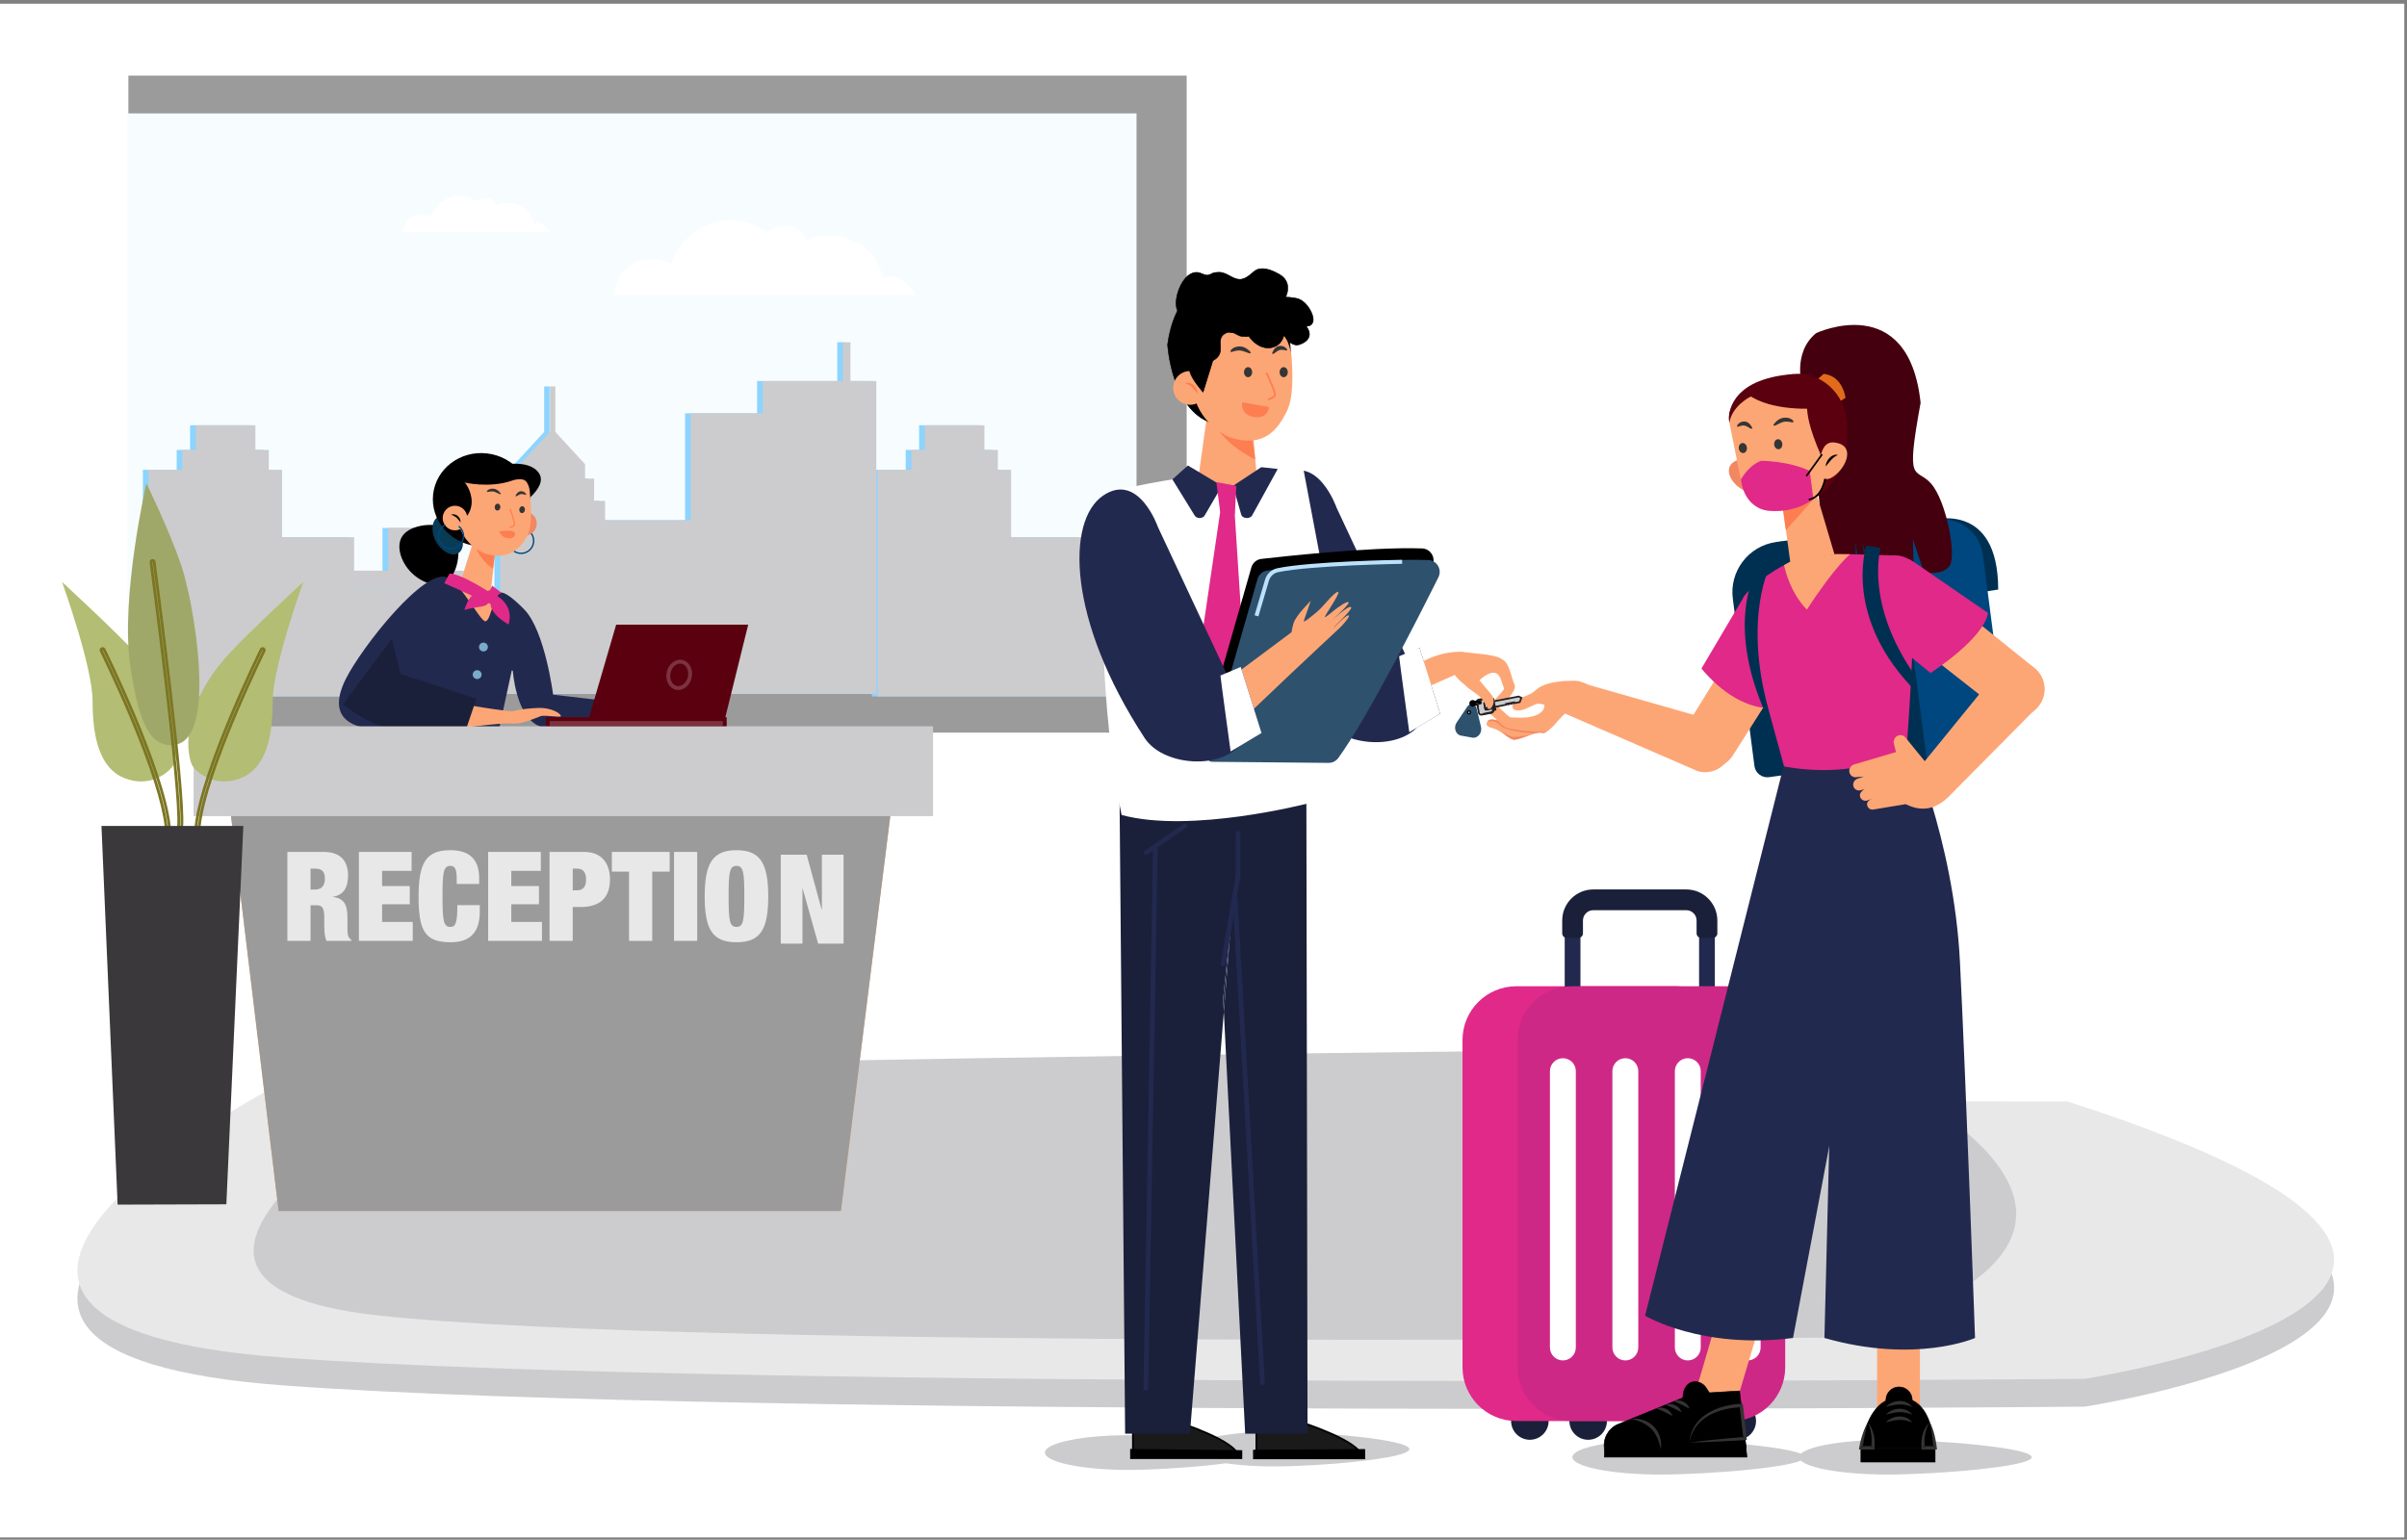 <?xml version="1.0" encoding="UTF-8"?>
<!-- Generator: Adobe Illustrator 16.0.0, SVG Export Plug-In . SVG Version: 6.00 Build 0)  -->
<svg xmlns="http://www.w3.org/2000/svg" xmlns:xlink="http://www.w3.org/1999/xlink" version="1.1" id="Calque_1" x="0px" y="0px" width="2001.58px" height="1280.79px" viewBox="0 0 2001.58 1280.79" xml:space="preserve">
<rect x="0" y="0" width="2001.58" height="1280.79" fill="#808080" stroke="none"/>
<rect y="3.084" fill="#FFFFFF" width="1999.337" height="1275.784"></rect>
<g>
	<defs>
		<rect id="SVGID_1_" y="-0.002" width="2001.583" height="1280.792"></rect>
	</defs>
	<clipPath id="SVGID_2_">
		<use xlink:href="#SVGID_1_" overflow="visible"></use>
	</clipPath>
	<path clip-path="url(#SVGID_2_)" fill="#CCCCCE" d="M1719.324,939.428c-551.963,0-1496.559-9.265-1496.559-9.265   s-365.287,194.531,13.672,222.321c378.96,27.791,1497.21,17.597,1497.21,17.597S2209.5,1096.904,1719.324,939.428"></path>
	<path clip-path="url(#SVGID_2_)" fill="#E8E8E8" d="M1719.324,916.27c-551.963,0-1496.559-9.263-1496.559-9.263   s-365.287,194.529,13.672,222.32c378.96,27.789,1497.21,17.597,1497.21,17.597S2209.5,1073.746,1719.324,916.27"></path>
	<path clip-path="url(#SVGID_2_)" fill="#CCCCCE" d="M1521.186,872.63c-387.039,0-1143.167,15.494-1143.167,15.494   s-329.174,177.209-63.447,206.114c265.729,28.907,1216.658,18.305,1216.658,18.305S1864.897,1036.428,1521.186,872.63"></path>
	<rect x="106.761" y="62.881" clip-path="url(#SVGID_2_)" fill="#9B9B9B" width="880.019" height="546.539"></rect>
	<rect x="105.612" y="94.325" clip-path="url(#SVGID_2_)" fill="#F7FCFF" width="839.483" height="482.673"></rect>
	<polygon clip-path="url(#SVGID_2_)" fill="#8DD4FF" points="702.461,284.725 696.232,284.725 696.232,316.928 629.566,316.928    629.566,343.766 569.704,343.766 569.704,432.738 498.409,432.738 498.409,416.671 489.279,416.671 489.279,398.102    481.789,398.102 481.789,386.167 457.045,359.259 457.045,321.401 452.517,321.401 452.517,359.259 427.773,386.167    427.773,398.102 420.284,398.102 420.284,416.671 411.155,416.671 411.155,498.92 380.923,498.92 380.923,474.71 367.132,474.71    367.132,439.185 318.071,439.185 318.071,474.71 286.995,474.71 286.995,576.844 377.382,576.844 380.923,576.844 411.155,576.844    498.409,576.844 569.704,576.844 629.566,576.844 645.019,576.844 723.927,576.844 723.927,316.928 702.461,316.928  "></polygon>
	<polygon clip-path="url(#SVGID_2_)" fill="#8DD4FF" points="895.925,446.878 836.055,446.878 836.055,390.802 825.014,390.802    825.014,374.252 813.86,374.252 813.86,353.754 764.304,353.754 764.304,374.252 753.15,374.252 753.15,390.802 725.049,390.802    725.049,579.313 826.632,579.313 836.055,579.313 895.925,579.313 936.592,579.313 936.592,488.721 895.925,488.721  "></polygon>
	<polygon clip-path="url(#SVGID_2_)" fill="#CCCCCE" points="707.225,284.725 700.997,284.725 700.997,316.928 634.331,316.928    634.331,343.766 574.467,343.766 574.467,432.738 503.172,432.738 503.172,416.671 494.042,416.671 494.042,398.102    486.552,398.102 486.552,386.167 461.81,359.259 461.81,321.401 457.28,321.401 457.28,359.259 432.538,386.167 432.538,398.102    425.047,398.102 425.047,416.671 415.918,416.671 415.918,498.92 385.687,498.92 385.687,474.71 371.896,474.71 371.896,439.185    322.834,439.185 322.834,474.71 291.758,474.71 291.758,576.844 382.146,576.844 385.687,576.844 415.918,576.844 503.172,576.844    574.467,576.844 634.331,576.844 649.782,576.844 728.69,576.844 728.69,316.928 707.225,316.928  "></polygon>
	<polygon clip-path="url(#SVGID_2_)" fill="#CCCCCE" points="900.689,446.878 840.819,446.878 840.819,390.802 829.778,390.802    829.778,374.252 818.624,374.252 818.624,353.754 769.068,353.754 769.068,374.252 757.914,374.252 757.914,390.802    729.813,390.802 729.813,579.313 831.396,579.313 840.819,579.313 900.689,579.313 941.356,579.313 941.356,488.721    900.689,488.721  "></polygon>
	<polygon clip-path="url(#SVGID_2_)" fill="#8DD4FF" points="289.693,446.878 229.824,446.878 229.824,390.802 218.783,390.802    218.783,374.252 207.628,374.252 207.628,353.754 158.072,353.754 158.072,374.252 146.918,374.252 146.918,390.802    118.817,390.802 118.817,579.313 220.4,579.313 229.824,579.313 289.693,579.313 330.36,579.313 330.36,488.721 289.693,488.721     "></polygon>
	<polygon clip-path="url(#SVGID_2_)" fill="#CCCCCE" points="294.458,446.878 234.587,446.878 234.587,390.802 223.546,390.802    223.546,374.252 212.393,374.252 212.393,353.754 162.836,353.754 162.836,374.252 151.683,374.252 151.683,390.802    123.582,390.802 123.582,579.313 225.164,579.313 234.587,579.313 294.458,579.313 335.125,579.313 335.125,488.721    294.458,488.721  "></polygon>
	<path clip-path="url(#SVGID_2_)" fill="#FFFFFF" d="M734.194,231.164c-2.415-13.039-11.37-24.696-23.345-30.387   c-11.977-5.691-28.523-7.154-40.156-0.791c-2.084-5.969-7.473-10.658-13.666-11.901c-6.202-1.242-14.744,0.597-18.967,5.303   c-12.973-9.708-30.707-12.692-46.143-7.768c-15.439,4.924-28.848,18.452-33.803,33.878c-9.465-5.131-21.434-5.337-31.069-0.534   c-9.639,4.801-15.636,16.02-17.244,26.666h252.01C756.369,235.873,744.358,226.528,734.194,231.164"></path>
	<path clip-path="url(#SVGID_2_)" fill="#FFFFFF" d="M443.979,186.114c-1.175-6.343-5.53-12.013-11.354-14.78   c-5.826-2.767-13.874-3.48-19.532-0.385c-1.013-2.904-3.634-5.184-6.647-5.788c-3.016-0.604-7.171,0.29-9.225,2.579   c-6.31-4.721-14.935-6.173-22.442-3.779c-7.51,2.396-14.032,8.976-16.442,16.479c-4.603-2.496-10.425-2.597-15.111-0.261   c-4.688,2.336-7.605,7.793-8.387,12.971h122.572C454.765,188.403,448.924,183.858,443.979,186.114"></path>
	<path clip-path="url(#SVGID_2_)" d="M336.148,444.002c-8.15,8.482-2.908,23.808,6.318,32.675   c9.227,8.865,23.185,13.551,31.335,5.071c8.15-8.482,10.827-30.483,1.6-39.35C366.175,433.533,344.298,435.521,336.148,444.002"></path>
	<path clip-path="url(#SVGID_2_)" fill="#083B56" d="M364.181,430.073c-5.131,2.828-6.232,12.095-1.628,20.451   c4.606,8.354,13.173,12.633,18.304,9.803c5.132-2.828,5.559-11.895,0.954-20.248C377.206,431.725,369.313,427.244,364.181,430.073"></path>
	<path clip-path="url(#SVGID_2_)" d="M413.083,387.583l15.718,35.322c0,0,28.077-16.839,19.247-29.513   C439.217,380.72,413.083,387.583,413.083,387.583"></path>
	<path clip-path="url(#SVGID_2_)" d="M404.856,377.145c-22.297-2.491-42.3,12.74-44.678,34.018   c-2.377,21.281,13.769,40.551,36.066,43.043c22.297,2.491,42.299-12.74,44.678-34.02   C443.301,398.907,427.153,379.637,404.856,377.145"></path>
	<path clip-path="url(#SVGID_2_)" fill="#00467F" d="M440.171,441.236l-0.706,0.895c2.765,2.189,4.161,5.713,3.642,9.198   c-0.801,5.38-5.831,9.107-11.213,8.305c-5.38-0.801-9.106-5.831-8.305-11.212c0.464-3.111,2.408-5.84,5.2-7.298l-0.527-1.011   c-3.114,1.627-5.283,4.671-5.8,8.141c-0.894,6.003,3.262,11.613,9.265,12.508c6.002,0.894,11.613-3.263,12.507-9.265   C444.813,447.609,443.256,443.678,440.171,441.236"></path>
	<path clip-path="url(#SVGID_2_)" fill="#F28761" d="M434.498,425.647c-5.448,1.009-9.047,6.243-8.039,11.692   c1.008,5.448,6.242,9.047,11.691,8.039c5.448-1.008,9.048-6.242,8.039-11.691C445.181,428.24,439.947,424.64,434.498,425.647"></path>
	<path clip-path="url(#SVGID_2_)" fill="#FDA675" d="M404.722,488.412l-25.667-5.79l-3.667,10.229l33.001,34.351   c0,0,10.421-29.527,7.14-33.772C412.249,489.184,404.722,488.412,404.722,488.412"></path>
	<polygon clip-path="url(#SVGID_2_)" fill="#FDA675" points="381.511,488.553 407.038,501.921 412.217,455.404 398.173,435.887  "></polygon>
	<path clip-path="url(#SVGID_2_)" fill="#FD7E51" d="M409.873,473.087l2.344-17.684l-20.128-10.24   C396.192,464.908,409.873,473.087,409.873,473.087"></path>
	<path clip-path="url(#SVGID_2_)" fill="#FDA675" d="M436.686,399.487c-19.503-20.609-58.505-14.666-56.391,27.881   c1.328,26.703,23.911,33.305,23.911,33.305c16.913,5.218,28.649-2.926,34.511-15.603c4.508-9.747,2.641-26.972,1.798-36.725   C440.231,405.057,438.963,401.894,436.686,399.487"></path>
	<path clip-path="url(#SVGID_2_)" fill="#FD7E51" d="M415.225,442.131c0,0,1.457,5.097,7.334,5.585   c6.025,0.501,5.74-3.808,5.74-3.808L415.225,442.131z"></path>
	<path clip-path="url(#SVGID_2_)" fill="#FD7E51" d="M425.598,441.744c-4.036-0.856-10.373,0.387-10.373,0.387   s5.889,2.94,13.075,1.778C428.3,443.909,428.317,442.319,425.598,441.744"></path>
	<path clip-path="url(#SVGID_2_)" fill="#FD7E51" d="M426.73,443.649c-0.344-0.039-0.713-0.082-1.099-0.11   c-0.385-0.013-0.791-0.073-1.209-0.132c-0.419-0.055-0.85-0.104-1.287-0.141c-0.435-0.082-0.878-0.156-1.321-0.227   c-0.442-0.074-0.891-0.103-1.324-0.2c-0.432-0.1-0.861-0.182-1.28-0.259c-0.417-0.076-0.826-0.139-1.217-0.194   c-0.385-0.083-0.75-0.161-1.086-0.233c-0.677-0.144-1.262-0.227-1.677-0.279c-0.416-0.053-0.664-0.064-0.664-0.064   s0.186,0.15,0.533,0.383c0.345,0.233,0.848,0.557,1.478,0.901c0.315,0.172,0.653,0.372,1.027,0.54   c0.382,0.145,0.789,0.294,1.215,0.436c0.425,0.142,0.867,0.287,1.32,0.417c0.452,0.14,0.936,0.18,1.408,0.267   c0.476,0.067,0.952,0.14,1.422,0.186c0.476,0.011,0.945,0.01,1.396,0.002c0.452-0.002,0.887-0.025,1.3-0.101   c0.412-0.06,0.798-0.134,1.151-0.203c0.353-0.088,0.671-0.196,0.95-0.287c0.279-0.078,0.519-0.196,0.712-0.286   c0.387-0.172,0.581-0.316,0.581-0.316s-0.248,0.002-0.66-0.018C427.996,443.736,427.405,443.662,426.73,443.649"></path>
	<path clip-path="url(#SVGID_2_)" d="M381.908,397.03l-9.683,20.142l16.184,11.893c0,0,5.312-6.224,3.443-15.822   C389.55,401.42,381.908,397.03,381.908,397.03"></path>
	<path clip-path="url(#SVGID_2_)" fill="#FDA675" d="M376.487,420.868c-5.555,1.027-9.226,6.365-8.198,11.92   c1.029,5.556,6.366,9.226,11.921,8.197c5.556-1.027,9.226-6.364,8.198-11.92C387.38,423.509,382.043,419.839,376.487,420.868"></path>
	<path clip-path="url(#SVGID_2_)" d="M382.929,433.534c-0.012-0.112-0.025-0.23-0.038-0.355c-0.026-0.122-0.062-0.247-0.096-0.38   c-0.068-0.265-0.145-0.556-0.245-0.858c-0.129-0.289-0.272-0.596-0.432-0.908c-0.161-0.313-0.39-0.603-0.606-0.906   c-0.223-0.301-0.514-0.557-0.779-0.833c-0.305-0.234-0.599-0.488-0.931-0.674c-0.33-0.189-0.66-0.366-1.005-0.478   c-0.332-0.139-0.678-0.202-0.996-0.271c-0.325-0.044-0.63-0.078-0.914-0.066c-0.281-0.007-0.539,0.026-0.763,0.063   c-0.224,0.031-0.417,0.091-0.571,0.137c-0.311,0.099-0.472,0.198-0.472,0.198s0.173,0.053,0.475,0.145   c0.293,0.102,0.698,0.236,1.149,0.434c0.228,0.086,0.46,0.222,0.706,0.332c0.238,0.137,0.492,0.254,0.733,0.418   c0.252,0.141,0.486,0.324,0.732,0.493c0.243,0.174,0.468,0.381,0.706,0.569c0.214,0.219,0.45,0.414,0.657,0.638   c0.194,0.237,0.424,0.437,0.609,0.672c0.182,0.235,0.371,0.458,0.558,0.671c0.16,0.23,0.326,0.444,0.484,0.643   c0.158,0.199,0.306,0.385,0.421,0.561c0.117,0.174,0.237,0.322,0.333,0.445c0.194,0.248,0.326,0.388,0.326,0.388   s0.013-0.183,0-0.502C382.962,433.951,382.956,433.754,382.929,433.534"></path>
	<path clip-path="url(#SVGID_2_)" fill="#00467F" d="M381.846,437.313l-0.708,0.893c2.766,2.19,4.161,5.714,3.643,9.199   c-0.803,5.381-5.832,9.106-11.213,8.305c-5.381-0.8-9.107-5.831-8.305-11.212c0.462-3.112,2.407-5.84,5.2-7.298l-0.526-1.011   c-3.117,1.627-5.286,4.672-5.801,8.142c-0.894,6.002,3.261,11.612,9.264,12.506c6.003,0.895,11.614-3.262,12.508-9.264   C386.487,443.686,384.93,439.752,381.846,437.313"></path>
	<path clip-path="url(#SVGID_2_)" d="M400.66,384.917c-26.889,1.255-14.89,16.29-14.89,16.29s20.751,5.232,39.886-1.375   c2.191-0.758,4.476-1.26,6.793-1.224c1.481,0.024,3.364,0.283,4.861,1.589C437.31,400.197,427.55,383.662,400.66,384.917"></path>
	<path clip-path="url(#SVGID_2_)" fill="#00467F" d="M324.637,542.034l3.491,64.144c3.951-0.351,6.482-0.774,6.482-0.774   L324.637,542.034z"></path>
	<path clip-path="url(#SVGID_2_)" fill="#22294F" d="M436.113,507.127c-8.067-8.355-14.704-13.273-18.185-14.121   c-7.73-1.885-9.165,23.775-14.388,23.775c-4.097,0-19.461-30.288-31.236-36.255c-18.683-9.467-71.622,58.048-84.649,84.03   c-21.714,43.305,23.109,43.162,40.473,41.621l-3.491-64.144l9.973,63.371c0,0-2.531,0.423-6.482,0.773l1.539,28.282l78.14,5.177   l17.687-81.579c0.115-0.53,0.886-0.485,0.936,0.055c1.044,11.208,6.267,47.499,30.16,47.499h40.918l2.471-23.126l-40.02-4.622   C459.959,577.864,453.204,524.83,436.113,507.127"></path>
	<path clip-path="url(#SVGID_2_)" fill="#FDA675" d="M448.089,588.878c-7.144,0.279-15.136,0.911-21.18,2.649   c-3.219,0.926-45.781-6.318-45.781-6.318l-3.29,21.077c0,0,39.016-5.276,48.121-4.494c6.49,0.557,14.357-2.351,23.563-6.045   c3.26-1.308,16.781,1.385,16.858,0C466.523,593.179,457.539,588.51,448.089,588.878"></path>
	<path clip-path="url(#SVGID_2_)" fill="#1A203A" d="M325.809,531.323l-40.701,54.592c0,0,21.434,17.662,41.483,20.37   c10.769,1.455,61.075,0,61.075,0l8.461-25.013l-62.945-20.66L325.809,531.323z"></path>
	<polygon clip-path="url(#SVGID_2_)" fill="#5B000F" points="489.437,598.186 602.776,598.186 622.182,519.613 512.383,519.613  "></polygon>
	<rect x="455.469" y="598.185" clip-path="url(#SVGID_2_)" fill="#7C333F" width="147.205" height="7.427"></rect>
	<path clip-path="url(#SVGID_2_)" fill="#5B000F" d="M453.863,607.218h150.418V596.58H453.863V607.218z M457.075,599.791h143.993   v4.214H457.075V599.791z"></path>
	<path clip-path="url(#SVGID_2_)" fill="#5B000F" d="M567.084,550.537c-4.869-1.027-9.838,2.987-11.097,8.965   c-1.261,5.978,1.664,11.656,6.533,12.682c4.869,1.027,9.838-2.987,11.098-8.965C574.879,557.243,571.953,551.563,567.084,550.537"></path>
	<path clip-path="url(#SVGID_2_)" fill="#7C333F" d="M567.416,548.965c-5.718-1.204-11.559,3.371-13.002,10.207   c-0.685,3.251-0.289,6.542,1.113,9.263c1.46,2.834,3.826,4.724,6.662,5.321c0.258,0.055,0.517,0.097,0.776,0.129   c2.59,0.319,5.214-0.486,7.467-2.308c2.383-1.924,4.073-4.774,4.759-8.026C576.631,556.715,573.144,550.173,567.416,548.965    M572.047,562.888c-0.533,2.531-1.824,4.728-3.634,6.191c-1.713,1.383-3.687,1.923-5.561,1.534c-1.873-0.396-3.46-1.69-4.469-3.648   c-1.065-2.069-1.358-4.602-0.825-7.132c1.076-5.101,5.201-8.547,9.195-7.726C570.747,552.95,573.123,557.786,572.047,562.888"></path>
	<polygon clip-path="url(#SVGID_2_)" fill="#FFA55A" points="231.699,1007.348 699.287,1007.348 749.463,605.609 183.299,605.609     "></polygon>
	<polygon clip-path="url(#SVGID_2_)" fill="#9B9B9B" points="231.699,1007.348 699.287,1007.348 749.463,605.609 183.299,605.609     "></polygon>
	<path clip-path="url(#SVGID_2_)" fill="#E02988" d="M413.529,495.782c0,0-0.028-0.004-0.078-0.012   c-0.025-0.176-0.049-0.352-0.09-0.524l3.743-2.126l-7.77-5.865l-1.877,3.744c-0.702,0.063-1.385,0.255-2.014,0.572   c-5.897-3.702-24.027-14.664-31.616-14.452l-4.379,7.982c0,0,13.785,6.113,23.008,10.448c-4.332,4.092-6.217,11.796-6.217,11.796   s5.442-1.572,14.451-2.882c3.021-0.439,4.541-1.514,5.232-2.748c0.618,0.243,1.255,0.365,1.894,0.38   c0.035,0.43,0.083,0.873,0.166,1.36c1.539,8.972,14.872,15.948,14.872,15.948S428.402,505.358,413.529,495.782"></path>
	<path clip-path="url(#SVGID_2_)" fill="#79ACC8" d="M402.02,534.516c-2.036,0-3.686,1.65-3.686,3.687   c0,2.034,1.65,3.686,3.686,3.686c2.037,0,3.687-1.652,3.687-3.686C405.706,536.166,404.056,534.516,402.02,534.516"></path>
	<path clip-path="url(#SVGID_2_)" fill="#79ACC8" d="M396.801,557.479c-2.036,0-3.686,1.65-3.686,3.686   c0,2.036,1.65,3.687,3.686,3.687c2.037,0,3.688-1.651,3.688-3.687C400.489,559.129,398.838,557.479,396.801,557.479"></path>
	<rect x="160.98" y="604.162" clip-path="url(#SVGID_2_)" fill="#CCCCCE" width="614.917" height="74.694"></rect>
	<path clip-path="url(#SVGID_2_)" fill="#FFFFFF" d="M1479.779,585.293c-6.489-0.433-17.361,1.029-19.472,5.245   c0.376,13.474,15.788,9.809,20.158,8.649c1.174-0.311,2.085-1.227,2.403-2.398l0.313-10.496   C1483.183,586.293,1482.541,585.479,1479.779,585.293"></path>
	<path clip-path="url(#SVGID_2_)" d="M1479.811,584.825L1479.811,584.825c-5.793-0.388-17.584,0.83-19.923,5.503l-0.053,0.106   l0.003,0.117c0.104,3.725,1.345,6.502,3.688,8.254c1.513,1.129,4.003,2.182,8.033,2.182c2.415,0,5.385-0.378,9.027-1.345   c1.325-0.351,2.374-1.396,2.735-2.729l0.335-10.776l-0.105-0.135C1483.474,585.902,1482.698,585.017,1479.811,584.825    M1482.4,596.718c-0.287,0.984-1.07,1.754-2.055,2.014c-9.357,2.485-14.005,1.001-16.255-0.681   c-2.078-1.552-3.191-4.043-3.31-7.404c2.082-3.822,12.492-5.312,18.967-4.884v-0.001c1.886,0.127,2.693,0.555,2.957,0.738   L1482.4,596.718z"></path>
	<path clip-path="url(#SVGID_2_)" fill="#FFFFFF" d="M1473.092,586.103c0,0-4.644,1.994-6.188,2.689   c2.931,1.491,3.348,7.132,3.348,7.132s5.686-3.809,8.041-3.556C1476.059,591.158,1473.092,586.103,1473.092,586.103"></path>
	<path clip-path="url(#SVGID_2_)" d="M1473.498,585.864l-0.211-0.357l-0.381,0.163c-0.046,0.02-4.666,2.004-6.195,2.692   l-0.896,0.404l0.874,0.445c2.659,1.352,3.088,6.693,3.093,6.747l0.061,0.805l0.67-0.449c1.542-1.033,5.935-3.671,7.729-3.479   l2.373,0.255l-2.099-1.136C1476.424,590.822,1473.526,585.914,1473.498,585.864 M1470.632,595.115   c-0.209-1.476-0.868-4.667-2.757-6.24c1.545-0.68,4.074-1.77,5.026-2.178c0.609,0.994,2.396,3.788,4.125,5.326   C1474.879,592.524,1471.951,594.276,1470.632,595.115"></path>
	<path clip-path="url(#SVGID_2_)" fill="#E8E8E8" d="M289.855,779.328c-0.622-1.244-0.933-4.25-0.933-7.255v-3.005v-6.322   c0-9.946-2.902-15.751-12.124-16.582v-0.206c8.808-1.348,12.642-7.668,12.642-17.617c0-11.399-5.595-19.688-20.311-19.688h-30.156   v73.991h19.275v-29.639h5.078c4.663,0,6.321,2.177,6.321,10.571v4.974c0,3.005,0,10.26,1.866,14.094h20.518v-1.036   C290.788,780.882,290.374,780.155,289.855,779.328 M262.083,739.947h-3.834v-17.409h3.731c5.803,0,8.187,2.384,8.187,8.603   C270.167,736.423,267.575,739.947,262.083,739.947"></path>
	<polygon clip-path="url(#SVGID_2_)" fill="#E8E8E8" points="317.726,752.176 340.731,752.176 340.731,737.047 317.726,737.047    317.726,724.404 342.285,724.404 342.285,708.652 298.45,708.652 298.45,782.644 343.218,782.644 343.218,766.891 317.726,766.891     "></polygon>
	<path clip-path="url(#SVGID_2_)" fill="#E8E8E8" d="M374.509,771.037c-5.803,0-6.528-5.389-6.528-25.39s0.725-25.389,6.528-25.389   c3.731,0,5.285,2.488,5.285,10.881v4.145h18.654v-4.663c0-14.3-6.529-23.42-23.939-23.42c-20,0-26.425,10.155-26.425,38.446   c0,27.876,4.767,38.137,26.425,38.137c12.436,0,24.457-4.456,24.457-25.391v-5.492h-18.653   C380.313,766.891,379.172,771.037,374.509,771.037"></path>
	<polygon clip-path="url(#SVGID_2_)" fill="#E8E8E8" points="425.178,752.176 448.184,752.176 448.184,737.047 425.178,737.047    425.178,724.404 449.738,724.404 449.738,708.652 405.903,708.652 405.903,782.644 450.671,782.644 450.671,766.891    425.178,766.891  "></polygon>
	<path clip-path="url(#SVGID_2_)" fill="#E8E8E8" d="M485.9,708.652h-28.913v73.991h19.276v-28.188h6.736   c15.855,0,24.249-7.668,24.249-23.006C507.248,718.6,500.616,708.652,485.9,708.652 M479.89,740.569h-3.627v-18.03h3.627   c4.974,0,7.461,3.004,7.461,9.015C487.351,737.771,484.76,740.569,479.89,740.569"></path>
	<polygon clip-path="url(#SVGID_2_)" fill="#E8E8E8" points="508.796,725.026 523.097,725.026 523.097,782.645 542.373,782.645    542.373,725.026 556.88,725.026 556.88,708.652 508.796,708.652  "></polygon>
	<rect x="560.502" y="708.653" clip-path="url(#SVGID_2_)" fill="#E8E8E8" width="19.276" height="73.99"></rect>
	<path clip-path="url(#SVGID_2_)" fill="#E8E8E8" d="M612.417,707.201c-19.689,0-26.425,10.777-26.425,38.446   c0,27.876,6.736,38.137,26.425,38.137c19.69,0,26.426-10.261,26.426-38.137C638.843,717.979,632.107,707.201,612.417,707.201    M612.417,771.037c-5.803,0-6.529-5.389-6.529-25.39s0.726-25.389,6.529-25.389c5.804,0,6.529,5.388,6.529,25.389   S618.222,771.037,612.417,771.037"></path>
	<polygon clip-path="url(#SVGID_2_)" fill="#E8E8E8" points="683.452,756.564 683.245,756.564 670.809,710.969 649.255,710.969    649.255,784.959 667.286,784.959 667.286,739.259 667.493,739.259 680.343,784.959 701.484,784.959 701.484,710.969    683.452,710.969  "></polygon>
	<path clip-path="url(#SVGID_2_)" fill="#1A203A" d="M1444.649,1166.426c-8.619,0-15.604,6.987-15.604,15.605   c0,8.619,6.985,15.604,15.604,15.604c8.617,0,15.604-6.985,15.604-15.604C1460.253,1173.413,1453.267,1166.426,1444.649,1166.426"></path>
	<path clip-path="url(#SVGID_2_)" fill="#003051" d="M1396.16,1166.426c-8.618,0-15.604,6.987-15.604,15.605   c0,8.619,6.985,15.604,15.604,15.604s15.604-6.985,15.604-15.604C1411.764,1173.413,1404.778,1166.426,1396.16,1166.426"></path>
	<path clip-path="url(#SVGID_2_)" fill="#1A203A" d="M1320.67,1166.426c-8.618,0-15.605,6.987-15.605,15.605   c0,8.619,6.987,15.604,15.605,15.604c8.616,0,15.601-6.985,15.601-15.604C1336.271,1173.413,1329.286,1166.426,1320.67,1166.426"></path>
	<path clip-path="url(#SVGID_2_)" fill="#1A203A" d="M1272.182,1166.426c-8.619,0-15.604,6.987-15.604,15.605   c0,8.619,6.984,15.604,15.604,15.604c8.615,0,15.602-6.985,15.602-15.604C1287.783,1173.413,1280.797,1166.426,1272.182,1166.426"></path>
	<path clip-path="url(#SVGID_2_)" fill="#E02988" d="M1394.037,820.396h-133.17c-24.68,0-44.683,20.006-44.683,44.686v272.265   c0,24.68,20.003,44.686,44.683,44.686h133.17c24.677,0,44.684-20.006,44.684-44.686V865.081   C1438.721,840.401,1418.714,820.396,1394.037,820.396"></path>
	<path clip-path="url(#SVGID_2_)" fill="#22294F" d="M1402.235,741.941h-77.307c-13.109,0-23.773,10.664-23.773,23.772v110.082   h13.104V765.714c0-5.884,4.789-10.668,10.669-10.668h77.307c5.881,0,10.67,4.784,10.67,10.668v110.082h13.103V765.714   C1426.008,752.605,1415.344,741.941,1402.235,741.941"></path>
	<path clip-path="url(#SVGID_2_)" fill="#1A203A" d="M1402.234,739.862h-77.307c-14.275,0-25.849,11.574-25.849,25.852v10.664   c0,2.08,1.683,3.767,3.766,3.767h9.727c2.081,0,3.766-1.687,3.766-3.767v-10.664c0-4.745,3.849-8.592,8.591-8.592h77.307   c4.744,0,8.591,3.847,8.591,8.592v10.664c0,2.08,1.688,3.767,3.767,3.767h9.729c2.079,0,3.767-1.687,3.767-3.767v-10.664   C1428.087,751.437,1416.513,739.862,1402.234,739.862"></path>
	<path clip-path="url(#SVGID_2_)" fill="#CE2887" d="M1439.833,820.396h-133.169c-24.678,0-44.686,20.006-44.686,44.686v272.265   c0,24.68,20.008,44.686,44.686,44.686h133.169c24.677,0,44.685-20.006,44.685-44.686V865.081   C1484.518,840.401,1464.51,820.396,1439.833,820.396"></path>
	<path clip-path="url(#SVGID_2_)" fill="#FFFFFF" d="M1403.514,880.248c-5.946,0-10.765,4.819-10.765,10.765v229.854   c0,5.946,4.818,10.767,10.765,10.767s10.765-4.82,10.765-10.767V891.013C1414.278,885.067,1409.46,880.248,1403.514,880.248"></path>
	<path clip-path="url(#SVGID_2_)" fill="#FFFFFF" d="M1453.304,880.248c-5.944,0-10.765,4.819-10.765,10.765v229.854   c0,5.946,4.82,10.767,10.765,10.767c5.946,0,10.768-4.82,10.768-10.767V891.013C1464.071,885.067,1459.25,880.248,1453.304,880.248   "></path>
	<path clip-path="url(#SVGID_2_)" fill="#FFFFFF" d="M1351.578,880.248c-5.946,0-10.768,4.819-10.768,10.765v229.854   c0,5.946,4.821,10.767,10.768,10.767c5.944,0,10.767-4.82,10.767-10.767V891.013   C1362.345,885.067,1357.522,880.248,1351.578,880.248"></path>
	<path clip-path="url(#SVGID_2_)" fill="#FFFFFF" d="M1299.639,880.248c-5.945,0-10.765,4.819-10.765,10.765v229.854   c0,5.946,4.819,10.767,10.765,10.767c5.946,0,10.768-4.82,10.768-10.767V891.013   C1310.406,885.067,1305.585,880.248,1299.639,880.248"></path>
	<path clip-path="url(#SVGID_2_)" fill="#CCCCCE" d="M1381.072,1197.688c-40.618,0-73.545,6.464-73.545,14.436   c0,7.973,32.927,14.436,73.545,14.436c40.619,0,119.799-6.463,119.799-14.436   C1500.871,1204.152,1421.691,1197.688,1381.072,1197.688"></path>
	<path clip-path="url(#SVGID_2_)" fill="#CCCCCE" d="M1569.691,1197.688c-40.618,0-73.545,6.464-73.545,14.436   c0,7.973,32.927,14.436,73.545,14.436s119.799-6.463,119.799-14.436C1689.49,1204.152,1610.31,1197.688,1569.691,1197.688"></path>
	<path clip-path="url(#SVGID_2_)" fill="#CCCCCE" d="M938.057,1193.84c-38.193,0-69.154,6.463-69.154,14.435   c0,7.974,30.961,14.437,69.154,14.437c38.193,0,112.643-6.463,112.643-14.437C1050.7,1200.303,976.25,1193.84,938.057,1193.84"></path>
	<path clip-path="url(#SVGID_2_)" fill="#CCCCCE" d="M1059.324,1190.952c-38.193,0-69.154,6.464-69.154,14.436   s30.96,14.436,69.154,14.436s112.643-6.464,112.643-14.436S1097.518,1190.952,1059.324,1190.952"></path>
	<path clip-path="url(#SVGID_2_)" fill="#003051" d="M1606.015,432.728l9.062,64.724l46.562-7.045   C1661.638,415.96,1606.015,432.728,1606.015,432.728"></path>
	<polygon clip-path="url(#SVGID_2_)" fill="#003051" points="1476.885,450.887 1502.151,642.125 1647.944,634.396 1606.015,432.728     "></polygon>
	<path clip-path="url(#SVGID_2_)" fill="#003051" d="M1476.885,450.887c-23.038,3.225-39.099,24.514-35.874,47.554l17.928,138.804   c0.829,5.922,6.3,10.048,12.222,9.22l72.707-10.178l-19.431-149.526C1521.213,463.724,1499.922,447.663,1476.885,450.887"></path>
	<path clip-path="url(#SVGID_2_)" fill="#00467F" d="M1648.89,461.355c-2.613-18.685-19.88-31.714-38.568-29.095   c-18.684,2.613-31.708,19.878-29.097,38.563l21.281,163.245l56.603-13.854c5.69-0.798,9.658-6.055,8.859-11.747L1648.89,461.355z"></path>
	<path clip-path="url(#SVGID_2_)" fill="#FDA675" d="M1402.652,603.563c-6.574,10.056-4.24,23.482,5.339,30.732   c10.475,7.925,25.458,5.414,32.774-5.494l48.02-75.829l-35.344-31.55L1402.652,603.563z"></path>
	<path clip-path="url(#SVGID_2_)" fill="#E02988" d="M1496.764,492.628c-14.604-11.419-36.842-11.308-46.896,4.268l-35.02,59.243   c37.595,44.506,70.831,31.321,70.831,31.321l19.43-55.05C1512.387,518.887,1508.864,502.085,1496.764,492.628"></path>
	<path clip-path="url(#SVGID_2_)" fill="#F28761" d="M1259.094,607.968c-2.232,0.964-14.021-13.332-17.03-7.037   c-1.017,2.063-0.583,4.045,3.425,6.007c3.303,2.066,11.372,9.331,14.23,8.495c5.179-0.897,12.371-3.76,19.098-6.664   c1.058-0.455,3.615-0.171,4.582-0.603c1.251-0.563,2.303-2.444,3.334-2.93l-4.92-8.981   C1281.813,596.255,1260.436,606.729,1259.094,607.968"></path>
	<path clip-path="url(#SVGID_2_)" fill="#FDA675" d="M1257.192,604.298c-2.448,0.63-16.446-10.005-20.417-3.967   c-1.854,2.79,0.667,4.517,3.931,5.192c7.349,2.195,15.352,7.849,18.433,7.455c5.498-0.072,12.889-1.597,20.265-3.497   c1.16-0.299,3.779,0.422,4.842,0.132c1.375-0.377,2.718-2.154,3.855-2.489l-5.656-14.697   C1280.014,601.762,1258.752,603.236,1257.192,604.298"></path>
	<path clip-path="url(#SVGID_2_)" fill="#F28761" d="M1257.192,604.298c-2.448,0.63-16.446-10.005-20.417-3.967   c10.06-1.836,8.048,3.384,15.327,5.712c8.827,3.22,23.684,4.371,27.301,3.438c1.16-0.299,3.779,0.422,4.842,0.132   c1.375-0.377,2.718-2.154,3.855-2.489l-5.656-14.697C1280.014,601.762,1258.752,603.236,1257.192,604.298"></path>
	<path clip-path="url(#SVGID_2_)" fill="#FDA675" d="M1420.727,598.125l-98.898-28.199c-3.106-1.338-6.125-2.527-8.511-3.243   c-0.672-0.201-2.222-0.355-4.309-0.413l-0.659-0.187l-0.048,0.174c-6.863-0.11-18.651,0.774-25.531,4.139   c-4.725,1.819-6.235,5.115-10.625,7.018c-4.938,2.143-6.186,2.684-6.186,2.684c-3.075,1.333-9.786,4.721-7.945,8.956   c1.248,2.874,7.22,2.038,10.296,0.704c0,0,3.753-1.708,7.043-3.225c4.512-2.084,5.294-0.836,8.852-0.409   c0.066,1.6-0.152,3.075-0.872,4.207c-5.546,8.743-23.766,6.372-27.055,6.412c-2.706-0.157-15.684-17.229-22.116-11.626   c-2.812,2.243-0.802,4.835,2.312,6.596c6.79,4.655,13.113,13.061,16.39,13.669c7.681,2.356,23.026,3.312,31.523,3.526   c5.68-1.154,10.055-8.962,16.943-15.373l110.547,47.971c13.227,3.741,26.642-5.319,28.111-18.985   C1441.281,610.501,1432.717,599.655,1420.727,598.125"></path>
	<polygon clip-path="url(#SVGID_2_)" fill="#FDA675" points="1408.229,1164.029 1441.537,1174.67 1463.877,1099.82    1430.164,1088.996  "></polygon>
	<path clip-path="url(#SVGID_2_)" d="M1407.742,1159.326l-62.852,25.668c-7.637,3.554-12.008,11.725-10.729,20.048h117.906   l-5.495-48.006L1407.742,1159.326z"></path>
	<path clip-path="url(#SVGID_2_)" d="M1446.792,1156.775l-39.105,2.307l-62.9,25.687c-7.688,3.577-12.158,11.93-10.869,20.311   l0.032,0.211h118.397l-5.527-48.282L1446.792,1156.775z M1334.375,1204.794c-1.147-8.094,3.195-16.121,10.609-19.57l62.813-25.652   l38.557-2.273l5.437,47.496H1334.375z"></path>
	<path clip-path="url(#SVGID_2_)" d="M1409.399,1149.325c-6.155,0-9.891,6.271-9.891,12.427v2.178h25.271l-5.959-9.417   C1416.778,1151.282,1413.223,1149.325,1409.399,1149.325"></path>
	<path clip-path="url(#SVGID_2_)" d="M1409.399,1149.077c-6.346,0-10.138,6.445-10.138,12.676v2.424h25.967l-6.199-9.798   C1416.931,1151.061,1413.33,1149.077,1409.399,1149.077 M1399.758,1163.682v-1.929c0-5.987,3.605-12.18,9.642-12.18   c3.759,0,7.203,1.896,9.212,5.072l5.717,9.036H1399.758z"></path>
	<polygon clip-path="url(#SVGID_2_)" points="1334.162,1205.042 1334.162,1212.064 1452.706,1212.064 1451.096,1196.557  "></polygon>
	<path clip-path="url(#SVGID_2_)" d="M1334.144,1204.795l-0.229,0.018v7.5h119.067l-1.664-16.021L1334.144,1204.795z    M1334.41,1211.816v-6.544l116.464-8.451l1.558,14.995H1334.41z"></path>
	<path clip-path="url(#SVGID_2_)" fill="#333333" d="M1446.554,1169.315l0.142,1.29c0.43-0.02,0.854-0.034,1.265-0.038   L1446.554,1169.315z"></path>
	<path clip-path="url(#SVGID_2_)" fill="#333333" d="M1450.999,1195.228c-0.465,0.041-0.931,0.079-1.396,0.118   c0.058,0.454,0.108,0.908,0.169,1.362L1450.999,1195.228z"></path>
	<path clip-path="url(#SVGID_2_)" fill="#333333" d="M1450.942,1182.693l-0.768-6.854l-0.813-6.847l-0.151-1.275l-1.255,0.022   c-1.299,0.022-2.499,0.115-3.737,0.228c-1.226,0.124-2.449,0.266-3.666,0.457c-1.215,0.19-2.424,0.424-3.628,0.675l-1.8,0.41   l-1.788,0.462l-1.772,0.517l-1.76,0.571c-1.163,0.404-2.323,0.825-3.454,1.322c-0.572,0.231-1.134,0.491-1.69,0.761   c-0.558,0.263-1.119,0.521-1.661,0.819c-1.103,0.559-2.165,1.197-3.224,1.834c-1.03,0.688-2.069,1.361-3.031,2.146   c-0.499,0.367-0.968,0.772-1.429,1.185c-0.463,0.413-0.943,0.803-1.369,1.256c-0.435,0.441-0.881,0.869-1.301,1.322l-1.213,1.405   c-0.407,0.464-0.749,0.983-1.118,1.477c-0.181,0.251-0.367,0.496-0.54,0.75l-0.485,0.79c-0.31,0.533-0.672,1.032-0.937,1.589   l-0.833,1.646c-0.264,0.553-0.475,1.131-0.706,1.697l-0.339,0.852l-0.27,0.877c-0.174,0.586-0.363,1.164-0.523,1.752l-0.382,1.79   c-0.057,0.297-0.133,0.593-0.175,0.892l-0.111,0.899l-0.224,1.797l0.411-1.764l0.206-0.882c0.073-0.293,0.179-0.575,0.266-0.862   l0.537-1.71c0.207-0.562,0.443-1.113,0.662-1.667l0.334-0.828l0.403-0.799c0.275-0.527,0.513-1.073,0.807-1.587l0.917-1.524   c0.29-0.515,0.676-0.972,1.008-1.459l0.517-0.718c0.182-0.231,0.379-0.453,0.566-0.679c0.392-0.443,0.738-0.919,1.151-1.339   l1.228-1.269c0.424-0.408,0.872-0.789,1.307-1.185c0.424-0.405,0.904-0.75,1.363-1.114c0.46-0.367,0.924-0.727,1.418-1.046   c0.49-0.323,0.955-0.682,1.461-0.982l1.502-0.922c1.033-0.563,2.063-1.129,3.136-1.617c0.524-0.264,1.071-0.486,1.613-0.716   c0.54-0.234,1.084-0.46,1.64-0.657c1.098-0.424,2.216-0.799,3.338-1.162l1.697-0.504l1.713-0.451l1.726-0.402l1.737-0.352   c1.163-0.212,2.33-0.407,3.501-0.561c1.171-0.165,2.345-0.297,3.519-0.406c0.736-0.062,1.487-0.112,2.224-0.146l-0.142-1.291   l1.405,1.252c-0.41,0.004-0.835,0.019-1.264,0.039l0.614,5.562l0.801,6.85c0.494,4.109,0.968,8.222,1.492,12.328   c0.465-0.04,0.931-0.077,1.396-0.118l-1.227,1.48c-0.061-0.454-0.111-0.908-0.169-1.362c-3.391,0.289-6.782,0.562-10.168,0.887   c-3.853,0.369-7.708,0.695-11.559,1.102c-3.851,0.383-7.701,0.779-11.549,1.211c-1.925,0.203-3.847,0.435-5.771,0.658   c-1.924,0.217-3.845,0.476-5.768,0.713c1.938-0.042,3.875-0.063,5.81-0.127c1.936-0.055,3.871-0.104,5.806-0.181   c3.87-0.128,7.737-0.292,11.603-0.47c3.868-0.153,7.731-0.388,11.596-0.577c3.865-0.189,7.726-0.452,11.589-0.675l1.365-0.079   l-0.139-1.402C1451.971,1191.829,1451.439,1187.263,1450.942,1182.693"></path>
	<path clip-path="url(#SVGID_2_)" fill="#333333" d="M1381.182,1199.392c-0.033-0.479-0.142-0.966-0.227-1.478   c-0.095-0.51-0.183-1.04-0.339-1.572c-0.149-0.533-0.278-1.09-0.476-1.64c-0.199-0.551-0.395-1.117-0.637-1.679   c-0.491-1.119-1.068-2.255-1.792-3.329c-0.365-0.532-0.721-1.084-1.153-1.578c-0.21-0.254-0.412-0.514-0.63-0.761l-0.678-0.72   c-0.443-0.489-0.963-0.9-1.44-1.348c-0.512-0.41-1.019-0.824-1.555-1.185c-0.268-0.181-0.533-0.36-0.799-0.54   c-0.271-0.17-0.55-0.322-0.821-0.481c-0.538-0.33-1.104-0.589-1.651-0.861c-1.113-0.497-2.208-0.925-3.276-1.22   c-1.063-0.31-2.084-0.525-3.03-0.666c-0.945-0.154-1.822-0.206-2.594-0.243c-0.771-0.036-1.444-0.014-1.997,0.017   c-1.104,0.062-1.722,0.199-1.722,0.199s0.153,0.032,0.441,0.091c0.287,0.054,0.705,0.159,1.229,0.279   c1.051,0.261,2.534,0.657,4.236,1.277c0.853,0.301,1.76,0.663,2.69,1.085c0.94,0.404,1.884,0.92,2.845,1.454   c0.939,0.569,1.896,1.173,2.798,1.876c0.464,0.333,0.882,0.73,1.332,1.089c0.41,0.401,0.864,0.764,1.244,1.2l0.601,0.62   c0.193,0.214,0.372,0.44,0.56,0.658c0.381,0.433,0.719,0.895,1.06,1.352c0.176,0.224,0.336,0.459,0.483,0.7   c0.156,0.236,0.313,0.472,0.467,0.705c0.308,0.471,0.552,0.972,0.839,1.44c0.51,0.972,0.976,1.936,1.356,2.885   c0.219,0.464,0.364,0.942,0.534,1.396c0.165,0.456,0.343,0.894,0.46,1.331c0.264,0.865,0.536,1.663,0.703,2.39   c0.182,0.723,0.378,1.355,0.479,1.886c0.235,1.06,0.405,1.672,0.405,1.672s0.083-0.619,0.167-1.72   c0.058-0.551,0.064-1.22,0.047-1.989C1381.356,1201.211,1381.281,1200.343,1381.182,1199.392"></path>
	<path clip-path="url(#SVGID_2_)" fill="#333333" d="M1390.084,1176.302c-0.123-0.288-0.319-0.564-0.523-0.883   c-0.217-0.305-0.435-0.662-0.734-0.969c-0.294-0.313-0.602-0.658-0.96-0.965c-0.368-0.294-0.744-0.615-1.164-0.88   c-0.426-0.259-0.857-0.528-1.32-0.737c-0.467-0.199-0.926-0.413-1.411-0.542c-0.472-0.159-0.953-0.263-1.422-0.337   c-0.464-0.093-0.929-0.103-1.358-0.131c-0.438,0.007-0.845,0.007-1.224,0.061c-0.753,0.079-1.371,0.271-1.788,0.432   c-0.419,0.162-0.639,0.311-0.639,0.311s0.889,0.366,2.223,0.915c0.318,0.118,0.653,0.28,1.007,0.412   c0.348,0.163,0.72,0.293,1.089,0.466c0.185,0.087,0.375,0.163,0.566,0.24c0.189,0.085,0.377,0.181,0.571,0.26   c0.388,0.162,0.767,0.354,1.153,0.532c0.395,0.16,0.757,0.387,1.146,0.549c0.374,0.189,0.739,0.391,1.111,0.562   c0.362,0.186,0.705,0.386,1.052,0.551c0.356,0.156,0.657,0.358,0.969,0.51c0.305,0.162,0.613,0.285,0.859,0.431   c0.252,0.138,0.491,0.246,0.686,0.34c0.393,0.187,0.648,0.276,0.648,0.276s-0.061-0.251-0.223-0.663   C1390.316,1176.836,1390.218,1176.581,1390.084,1176.302"></path>
	<path clip-path="url(#SVGID_2_)" fill="#333333" d="M1397.714,1173.269c-0.123-0.29-0.319-0.565-0.523-0.884   c-0.217-0.305-0.435-0.662-0.734-0.97c-0.296-0.313-0.602-0.658-0.96-0.964c-0.368-0.294-0.744-0.614-1.165-0.88   c-0.426-0.258-0.857-0.528-1.319-0.736c-0.467-0.199-0.927-0.414-1.411-0.542c-0.473-0.159-0.954-0.262-1.423-0.337   c-0.464-0.092-0.929-0.103-1.359-0.13c-0.437,0.007-0.844,0.008-1.222,0.062c-0.753,0.079-1.371,0.271-1.788,0.433   c-0.419,0.161-0.639,0.31-0.639,0.31s0.889,0.366,2.223,0.915c0.318,0.118,0.653,0.28,1.007,0.411   c0.349,0.163,0.72,0.293,1.088,0.465c0.187,0.087,0.375,0.163,0.567,0.24c0.189,0.085,0.377,0.181,0.571,0.261   c0.388,0.161,0.767,0.353,1.153,0.531c0.395,0.16,0.756,0.387,1.146,0.549c0.375,0.189,0.739,0.391,1.111,0.561   c0.362,0.186,0.705,0.385,1.052,0.552c0.355,0.155,0.657,0.357,0.969,0.509c0.304,0.162,0.614,0.284,0.859,0.43   c0.252,0.138,0.491,0.247,0.685,0.341c0.393,0.187,0.649,0.276,0.649,0.276s-0.062-0.251-0.224-0.664   C1397.945,1173.802,1397.848,1173.546,1397.714,1173.269"></path>
	<path clip-path="url(#SVGID_2_)" fill="#333333" d="M1404.254,1170.234c-0.123-0.288-0.319-0.565-0.524-0.883   c-0.216-0.306-0.435-0.662-0.734-0.969c-0.294-0.313-0.601-0.658-0.96-0.966c-0.368-0.294-0.743-0.613-1.164-0.88   c-0.426-0.257-0.856-0.526-1.318-0.735c-0.468-0.198-0.928-0.413-1.412-0.542c-0.473-0.159-0.953-0.264-1.422-0.337   c-0.463-0.093-0.929-0.102-1.358-0.131c-0.437,0.008-0.844,0.008-1.222,0.062c-0.754,0.079-1.372,0.271-1.788,0.432   c-0.419,0.162-0.64,0.311-0.64,0.311s0.889,0.365,2.223,0.916c0.317,0.116,0.652,0.278,1.007,0.41   c0.348,0.163,0.718,0.292,1.089,0.466c0.184,0.088,0.375,0.164,0.566,0.239c0.188,0.086,0.376,0.182,0.569,0.262   c0.389,0.161,0.769,0.353,1.153,0.531c0.396,0.159,0.757,0.387,1.146,0.549c0.375,0.19,0.739,0.391,1.111,0.561   c0.363,0.185,0.705,0.385,1.053,0.55c0.355,0.157,0.656,0.359,0.97,0.51c0.303,0.162,0.611,0.285,0.857,0.431   c0.252,0.138,0.491,0.247,0.687,0.341c0.392,0.186,0.647,0.276,0.647,0.276s-0.061-0.252-0.223-0.664   C1404.485,1170.768,1404.388,1170.514,1404.254,1170.234"></path>
	<path clip-path="url(#SVGID_2_)" fill="#22294F" d="M1367.997,1094.43c0,0,46.747,28.204,123.019,18.538l94.686-501.403   l-102.134,24.118L1367.997,1094.43z"></path>
	<rect x="1560.939" y="1105.745" clip-path="url(#SVGID_2_)" fill="#FDA675" width="35.616" height="69.243"></rect>
	<path clip-path="url(#SVGID_2_)" d="M1576.955,1162.745c-24.966,1.731-29.476,41.6-29.476,41.6h61.69   C1606.719,1186.192,1601.922,1161.014,1576.955,1162.745"></path>
	<path clip-path="url(#SVGID_2_)" d="M1601.723,1175.968c-5.455-9.843-13.565-14.248-24.785-13.471   c-10.309,0.715-18.714,8.186-24.312,21.602c-4.213,10.1-5.381,20.118-5.392,20.218l-0.031,0.276h62.25l-0.038-0.281   C1608.075,1194.381,1606.214,1184.073,1601.723,1175.968 M1547.762,1204.097c0.468-3.533,5.819-39.481,29.211-41.104   c11.013-0.769,18.965,3.56,24.316,13.216c4.41,7.958,6.266,18.093,7.598,27.889H1547.762z"></path>
	<path clip-path="url(#SVGID_2_)" d="M1579.192,1153.689c-6.027,0-10.916,4.89-10.916,10.919v4.178h21.833v-4.178   C1590.109,1158.579,1585.221,1153.689,1579.192,1153.689"></path>
	<path clip-path="url(#SVGID_2_)" d="M1579.192,1153.441c-6.155,0-11.164,5.009-11.164,11.166v4.427h22.329v-4.427   C1590.357,1158.45,1585.349,1153.441,1579.192,1153.441 M1589.861,1168.538h-21.337v-3.931c0-5.884,4.785-10.67,10.668-10.67   c5.884,0,10.669,4.786,10.669,10.67V1168.538z"></path>
	<rect x="1547.48" y="1204.345" clip-path="url(#SVGID_2_)" width="61.689" height="11.812"></rect>
	<path clip-path="url(#SVGID_2_)" d="M1547.232,1216.404h62.186v-12.308h-62.186V1216.404z M1547.729,1204.593h61.193v11.315   h-61.193V1204.593z"></path>
	<path clip-path="url(#SVGID_2_)" fill="#333333" d="M1557.396,1202.941c-0.424-0.007-0.847-0.006-1.27-0.011l-0.125,1.261   L1557.396,1202.941z"></path>
	<path clip-path="url(#SVGID_2_)" fill="#333333" d="M1548.87,1204.545c0.075-0.53,0.152-1.073,0.231-1.618   c-0.54,0.007-1.081,0.005-1.622,0.014L1548.87,1204.545z"></path>
	<path clip-path="url(#SVGID_2_)" fill="#333333" d="M1558.799,1197.494c-0.025-0.466-0.113-0.931-0.171-1.394   c-0.071-0.464-0.112-0.928-0.217-1.387l-0.288-1.374c-0.093-0.458-0.245-0.905-0.366-1.354c-0.119-0.451-0.265-0.896-0.425-1.335   c-0.154-0.44-0.295-0.884-0.484-1.313c-0.191-0.427-0.356-0.86-0.575-1.274c-0.209-0.416-0.403-0.836-0.641-1.236   c-0.224-0.407-0.472-0.8-0.731-1.185c-0.249-0.388-0.525-0.762-0.813-1.12c-0.293-0.355-0.592-0.71-0.931-1.018   c0.233,0.395,0.438,0.797,0.627,1.207c0.18,0.415,0.376,0.817,0.528,1.241c0.17,0.414,0.312,0.838,0.452,1.262   c0.155,0.416,0.267,0.851,0.394,1.274c0.136,0.422,0.216,0.861,0.322,1.291c0.118,0.425,0.194,0.861,0.28,1.294   c0.092,0.432,0.169,0.864,0.22,1.304c0.055,0.438,0.132,0.869,0.17,1.308l0.125,1.313c0.046,0.436,0.043,0.879,0.071,1.314   c0.014,0.44,0.059,0.874,0.04,1.315l-0.004,1.316c0.011,0.437-0.027,0.876-0.053,1.313l-0.065,1.314   c-0.03,0.437-0.089,0.874-0.132,1.31l-0.005,0.049c0.423,0.005,0.847,0.003,1.27,0.012l-1.394,1.25l0.124-1.262   c-2.343-0.03-4.684-0.03-7.024-0.004c-0.08,0.545-0.157,1.088-0.233,1.618l-1.389-1.604c0.54-0.01,1.081-0.009,1.622-0.015   c0.049-0.338,0.098-0.677,0.151-1.013c0.146-0.88,0.269-1.765,0.428-2.645c0.163-0.877,0.28-1.767,0.457-2.641l0.486-2.64   l0.541-2.629c0.095-0.438,0.168-0.885,0.288-1.313l0.312-1.307l0.312-1.313c0.093-0.442,0.216-0.874,0.347-1.303   c0.258-0.86,0.502-1.732,0.732-2.62c-0.464,0.777-0.915,1.571-1.353,2.376c-0.222,0.401-0.45,0.802-0.622,1.223l-0.55,1.256   l-0.553,1.259c-0.188,0.421-0.32,0.855-0.48,1.284c-0.304,0.858-0.621,1.72-0.917,2.586l-0.78,2.626   c-0.264,0.875-0.467,1.764-0.69,2.649c-0.23,0.884-0.417,1.778-0.606,2.672c-0.192,0.897-0.36,1.784-0.514,2.709l-0.262,1.575   l1.651,0.028c3.305,0.058,6.61,0.058,9.916,0l1.316-0.023l0.078-1.228l0.091-1.398c0.021-0.467,0.06-0.932,0.068-1.399   c-0.011-0.937,0.02-1.87-0.051-2.805L1558.799,1197.494z"></path>
	<path clip-path="url(#SVGID_2_)" fill="#333333" d="M1600.654,1204.191l-0.115-1.271c-0.428,0.006-0.857,0.008-1.285,0.016   L1600.654,1204.191z"></path>
	<path clip-path="url(#SVGID_2_)" fill="#333333" d="M1609.17,1202.945c-0.511-0.011-1.021-0.009-1.533-0.015l0.14,1.547   L1609.17,1202.945z"></path>
	<path clip-path="url(#SVGID_2_)" fill="#333333" d="M1610.197,1201.48c-0.132-0.904-0.285-1.806-0.446-2.704   c-0.154-0.901-0.345-1.799-0.533-2.692c-0.199-0.894-0.39-1.788-0.611-2.678c-0.219-0.889-0.479-1.771-0.728-2.652   c-0.266-0.88-0.534-1.756-0.864-2.617c-0.301-0.867-0.659-1.72-1.042-2.556c-0.207-0.413-0.402-0.829-0.618-1.233   c-0.24-0.396-0.476-0.79-0.721-1.172l0.394,1.305l0.32,1.315c0.106,0.438,0.176,0.886,0.272,1.324   c0.101,0.435,0.17,0.882,0.249,1.324c0.078,0.442,0.156,0.883,0.216,1.33l0.212,1.329c0.125,0.891,0.248,1.778,0.352,2.673   c0.129,0.887,0.228,1.781,0.333,2.673l0.284,2.68l0.271,2.68l0.101,1.122c0.511,0.006,1.022,0.004,1.533,0.015l-1.395,1.531   l-0.139-1.546c-1.142-0.013-2.283-0.027-3.425-0.031c-1.224,0.004-2.449,0.009-3.673,0.021l0.115,1.271l-1.4-1.256   c0.429-0.008,0.857-0.01,1.285-0.015l-0.007-0.075c-0.036-0.448-0.107-0.896-0.121-1.345l-0.046-1.349   c-0.024-0.451-0.039-0.901-0.017-1.35l0.031-1.352c0.01-0.45,0.063-0.897,0.091-1.348c0.035-0.449,0.061-0.901,0.137-1.346   l0.192-1.342c0.097-0.439,0.176-0.885,0.262-1.331c0.071-0.45,0.207-0.881,0.313-1.324c0.103-0.443,0.234-0.879,0.38-1.31   c0.128-0.439,0.263-0.876,0.429-1.302c0.15-0.434,0.315-0.862,0.503-1.28c0.175-0.428,0.365-0.847,0.564-1.266   c0.2-0.417,0.42-0.824,0.646-1.231c0.225-0.411,0.472-0.805,0.737-1.196c-0.368,0.296-0.705,0.634-1.03,0.98   c-0.333,0.342-0.628,0.716-0.925,1.09c-0.589,0.752-1.127,1.551-1.593,2.39c-0.249,0.413-0.472,0.839-0.682,1.273   c-0.217,0.432-0.418,0.87-0.592,1.32c-0.176,0.448-0.383,0.89-0.524,1.352c-0.153,0.458-0.315,0.916-0.457,1.381l-0.35,1.41   c-0.129,0.469-0.204,0.948-0.29,1.426c-0.08,0.478-0.183,0.955-0.241,1.437l-0.139,1.449c-0.057,0.484-0.079,0.97-0.082,1.454   l-0.023,1.456c-0.008,0.486,0.038,0.967,0.059,1.452l0.089,1.452l0.076,1.229l1.324,0.025c1.653,0.032,3.305,0.032,4.958,0.038   c1.653-0.007,3.305-0.014,4.958-0.046l1.557-0.03l-0.163-1.503C1610.463,1203.284,1610.331,1202.389,1610.197,1201.48"></path>
	<path clip-path="url(#SVGID_2_)" fill="#333333" d="M1587.372,1180.526c-0.245-0.156-0.501-0.319-0.766-0.488   c-0.273-0.153-0.564-0.298-0.862-0.454c-0.607-0.286-1.27-0.551-1.978-0.759c-0.707-0.21-1.456-0.366-2.226-0.466   c-0.77-0.09-1.559-0.125-2.342-0.101c-1.568,0.058-3.112,0.351-4.482,0.811c-1.375,0.449-2.58,1.051-3.546,1.659   c-0.97,0.604-1.7,1.219-2.182,1.681c-0.481,0.457-0.713,0.767-0.713,0.767s0.362-0.098,0.996-0.269   c0.629-0.163,1.51-0.397,2.551-0.643c1.041-0.248,2.24-0.507,3.514-0.713c0.636-0.106,1.292-0.188,1.955-0.266   c0.664-0.059,1.335-0.128,2.005-0.135c0.671-0.037,1.337-0.01,1.996,0.005c0.326,0.023,0.652,0.048,0.975,0.069   c0.319,0.041,0.64,0.063,0.951,0.107c0.625,0.084,1.229,0.189,1.805,0.309c0.289,0.065,0.569,0.127,0.841,0.189   c0.272,0.072,0.534,0.143,0.786,0.211c0.505,0.143,0.976,0.286,1.392,0.422c0.407,0.152,0.794,0.25,1.091,0.37   c0.602,0.231,0.977,0.342,0.977,0.342s-0.217-0.31-0.652-0.818C1589.016,1181.857,1588.328,1181.186,1587.372,1180.526"></path>
	<path clip-path="url(#SVGID_2_)" fill="#333333" d="M1587.372,1174.081c-0.245-0.156-0.501-0.318-0.766-0.488   c-0.273-0.153-0.564-0.297-0.862-0.453c-0.607-0.286-1.27-0.552-1.978-0.759c-0.707-0.21-1.457-0.367-2.226-0.467   c-0.77-0.09-1.559-0.126-2.342-0.1c-1.568,0.057-3.112,0.349-4.482,0.809c-1.375,0.451-2.58,1.053-3.546,1.661   c-0.97,0.603-1.7,1.219-2.182,1.68c-0.481,0.458-0.713,0.767-0.713,0.767s0.362-0.098,0.996-0.269   c0.629-0.162,1.51-0.396,2.551-0.642c1.041-0.248,2.24-0.507,3.514-0.713c0.636-0.107,1.292-0.19,1.955-0.266   c0.664-0.06,1.335-0.129,2.005-0.136c0.671-0.036,1.337-0.009,1.996,0.006c0.326,0.023,0.652,0.047,0.975,0.069   c0.319,0.04,0.64,0.063,0.951,0.106c0.625,0.085,1.229,0.19,1.805,0.31c0.289,0.064,0.569,0.127,0.841,0.188   c0.272,0.072,0.534,0.143,0.786,0.211c0.505,0.143,0.975,0.286,1.392,0.423c0.407,0.151,0.794,0.249,1.091,0.37   c0.602,0.229,0.977,0.341,0.977,0.341s-0.217-0.31-0.652-0.818C1589.016,1175.412,1588.328,1174.74,1587.372,1174.081"></path>
	<path clip-path="url(#SVGID_2_)" fill="#333333" d="M1587.372,1167.637c-0.245-0.157-0.501-0.319-0.766-0.489   c-0.273-0.152-0.564-0.297-0.862-0.452c-0.607-0.286-1.27-0.553-1.978-0.76c-0.707-0.21-1.456-0.366-2.226-0.466   c-0.77-0.09-1.559-0.126-2.342-0.101c-1.568,0.058-3.112,0.349-4.482,0.81c-1.375,0.45-2.58,1.051-3.546,1.66   c-0.97,0.604-1.7,1.219-2.182,1.68c-0.481,0.458-0.713,0.768-0.713,0.768s0.362-0.099,0.996-0.27   c0.629-0.162,1.51-0.396,2.551-0.641c1.041-0.248,2.24-0.507,3.514-0.714c0.636-0.107,1.292-0.189,1.955-0.266   c0.664-0.059,1.335-0.129,2.005-0.135c0.671-0.038,1.337-0.01,1.996,0.005c0.326,0.023,0.652,0.046,0.975,0.07   c0.319,0.04,0.64,0.061,0.951,0.106c0.625,0.085,1.229,0.189,1.805,0.309c0.289,0.066,0.569,0.128,0.841,0.189   c0.272,0.072,0.534,0.143,0.786,0.211c0.505,0.143,0.976,0.285,1.392,0.422c0.407,0.151,0.794,0.25,1.091,0.371   c0.602,0.229,0.977,0.341,0.977,0.341s-0.217-0.311-0.652-0.818C1589.016,1168.968,1588.328,1168.296,1587.372,1167.637"></path>
	<path clip-path="url(#SVGID_2_)" fill="#22294F" d="M1585.701,611.565l-56.67,25.245l-11.893,476.158   c76.204,21.751,125.227,0,125.227,0s-7.396-209.752-12.529-312.761C1624.701,697.201,1585.701,611.565,1585.701,611.565"></path>
	<path clip-path="url(#SVGID_2_)" fill="#44000F" d="M1597.113,335.098c-9.979-94.07-86.854-58.012-86.854-58.012   c-20.384,16.564-11.374,45.564-11.374,45.564l10.015,8.451c0,0-5.146,55.308-0.158,67.423c4.989,12.115,4.989,24.943,3.563,42.76   c-1.425,17.816,4.276,42.047,4.276,42.047l25.656-5.702l0.711-26.369l4.989,27.794h4.275l-3.563-27.794l9.265,27.794l15.678-0.713   c15.679-0.712,17.816-2.138,17.816-2.138l-0.711-27.793l9.264,27.793c0,0,15.679,2.851,21.379-5.701   c5.701-8.551-2.85-54.161-15.678-68.414C1592.837,387.834,1584.285,404.938,1597.113,335.098"></path>
	<path clip-path="url(#SVGID_2_)" fill="#E26B1B" d="M1516.419,311.076l-8.685,7.737l15.265,19.82l11.684-7.824   C1531.05,311.003,1516.419,311.076,1516.419,311.076"></path>
	<path clip-path="url(#SVGID_2_)" fill="#5B000F" d="M1437.857,347.203l39.785-13.314l14.026-22.75   C1436.061,315.088,1437.857,347.203,1437.857,347.203"></path>
	<path clip-path="url(#SVGID_2_)" fill="#5B000F" d="M1504.437,369.495l3.492,45.503c35.463-20.562,27.543-66.618,27.543-66.618   L1504.437,369.495z"></path>
	<path clip-path="url(#SVGID_2_)" fill="#5B000F" d="M1489.521,311.437c-21.24,3.654-35.118,26.039-31.465,47.281   c3.651,21.241,23.832,35.5,45.072,31.847c21.24-3.652,35.498-23.834,31.847-45.072   C1531.323,324.25,1510.764,307.786,1489.521,311.437"></path>
	<path clip-path="url(#SVGID_2_)" fill="#F28761" d="M1457.654,390.507c-3.696-5.693-7.261-10.805-14.309-7.206   c-14.16,7.224,0.979,25.94,13.55,26.365c3.696,0.125,6.78-2.737,6.176-5.715C1462.114,399.22,1460.351,394.658,1457.654,390.507"></path>
	<polygon clip-path="url(#SVGID_2_)" fill="#FDA675" points="1479.93,403.02 1489.711,474.691 1527.214,466.918 1502.738,384.395     "></polygon>
	<polygon clip-path="url(#SVGID_2_)" fill="#FD7E51" points="1485.08,441.001 1511.3,411.809 1481.176,413.241  "></polygon>
	<path clip-path="url(#SVGID_2_)" fill="#FDA675" d="M1505.759,338.095c-1.768-9.701-12.958-15.68-24.87-13.294l-24.957,5.004   c-11.789,2.365-19.793,12.037-17.875,21.607l9.543,47.607c0,0,5.166,29.518,32.107,25.913c31.059-4.153,41.208-19.31,36.838-33.283   L1505.759,338.095z"></path>
	<path clip-path="url(#SVGID_2_)" fill="#FDA675" d="M1525.648,368.106c-7.851-1.02-10.664,5.734-11.858,12.4   c-0.87,4.86-0.72,9.742,0.238,14.472c0.604,2.978,4.563,4.445,7.927,2.919C1533.386,392.707,1545.165,370.642,1525.648,368.106"></path>
	<path clip-path="url(#SVGID_2_)" d="M1526.967,378.255c-0.301,0.012-0.647,0.029-1.029,0.071c-0.375,0.058-0.762,0.189-1.188,0.313   c-0.416,0.138-0.813,0.362-1.242,0.575c-0.403,0.243-0.807,0.521-1.197,0.823c-0.364,0.326-0.752,0.65-1.079,1.017   c-0.325,0.372-0.659,0.737-0.924,1.138c-0.29,0.385-0.536,0.788-0.756,1.185c-0.236,0.389-0.405,0.796-0.58,1.17   c-0.161,0.382-0.296,0.75-0.408,1.093c-0.211,0.693-0.336,1.284-0.388,1.708c-0.06,0.422-0.055,0.67-0.055,0.67   s0.168-0.183,0.441-0.499c0.132-0.159,0.304-0.346,0.48-0.568c0.181-0.217,0.385-0.462,0.606-0.728   c0.216-0.264,0.45-0.55,0.697-0.852c0.254-0.293,0.493-0.619,0.768-0.931c0.137-0.157,0.269-0.321,0.401-0.487   c0.138-0.158,0.277-0.319,0.42-0.482c0.273-0.332,0.57-0.643,0.861-0.961c0.277-0.332,0.603-0.599,0.885-0.916   c0.307-0.279,0.609-0.554,0.902-0.82c0.315-0.227,0.6-0.501,0.899-0.702c0.305-0.189,0.585-0.413,0.864-0.577   c0.285-0.145,0.55-0.3,0.791-0.44c0.242-0.132,0.471-0.202,0.658-0.291c0.377-0.161,0.606-0.28,0.606-0.28   s-0.228-0.069-0.654-0.142C1527.538,378.316,1527.267,378.239,1526.967,378.255"></path>
	<path clip-path="url(#SVGID_2_)" d="M1464.397,390.554c0.042-0.179,0.076-0.358,0.116-0.537c-0.188-0.133-0.372-0.269-0.561-0.398   L1464.397,390.554z"></path>
	<path clip-path="url(#SVGID_2_)" fill="#FDA675" d="M1466.397,391.417c-0.615-0.488-1.246-0.949-1.884-1.401   c-0.039,0.179-0.074,0.359-0.116,0.537l-0.444-0.935c0.189,0.13,0.374,0.266,0.561,0.398c0.483-2.174,0.843-4.368,1.074-6.582   c0.125-1.198,0.211-2.402,0.246-3.614c0.022-0.606,0.018-1.215,0.005-1.826c-0.01-0.61-0.042-1.224-0.106-1.843   c-0.252,0.569-0.471,1.143-0.668,1.722c-0.199,0.577-0.391,1.156-0.555,1.739c-0.34,1.164-0.625,2.337-0.875,3.516   c-0.495,2.357-0.851,4.737-1.051,7.141l-0.057,0.691l0.502,0.244c0.908,0.44,1.829,0.857,2.771,1.239   c0.468,0.195,0.953,0.361,1.43,0.543c0.486,0.164,0.972,0.33,1.477,0.463c-0.365-0.374-0.749-0.715-1.132-1.056   C1467.184,392.068,1466.798,391.728,1466.397,391.417"></path>
	<path clip-path="url(#SVGID_2_)" fill="#E02988" d="M1464.612,383.28c-10.921,3.867-17.013,15.738-17.013,15.738   c3.631,24.76,22.313,25.693,22.313,25.693c24.329,2.591,38.016-9.714,38.016-9.714l-3.018-23.281   C1487.497,383.389,1464.612,383.28,1464.612,383.28"></path>
	
		<rect x="1507.229" y="376.341" transform="matrix(-0.811 -0.585 0.585 -0.811 2504.919 1583.369)" clip-path="url(#SVGID_2_)" width="1.425" height="22.333"></rect>
	<path clip-path="url(#SVGID_2_)" d="M1503.994,414.919l0.236,1.406c4.852-0.817,8.837-4.188,11.523-9.75   c1.998-4.135,2.576-7.977,2.6-8.138l-1.409-0.206C1516.922,398.379,1514.643,413.127,1503.994,414.919"></path>
	<path clip-path="url(#SVGID_2_)" fill="#5B000F" d="M1513.707,377.552l2.285-29.049l-10.155-18.862   C1505.837,329.641,1495.015,334.18,1513.707,377.552"></path>
	<path clip-path="url(#SVGID_2_)" fill="#5B000F" d="M1493.067,318.268c-21.521-2.102-39.788,9.713-39.788,9.713   c20.078,14.84,56.541,11.767,56.541,11.767S1514.586,320.37,1493.067,318.268"></path>
	<path clip-path="url(#SVGID_2_)" fill="#5B000F" d="M1445.986,331.517c-10.997,9.243-7.93,19.896-7.93,19.896   c2.561-14.254,17.875-21.608,17.875-21.608l2.961-2.818C1458.893,326.986,1456.983,322.269,1445.986,331.517"></path>
	<path clip-path="url(#SVGID_2_)" fill="#FDA675" d="M1691.997,555.827l-72.339-58.156l-35.204,31.707l78.314,61.594   c9.28,7.627,22.883,6.768,31.13-1.968v-0.001C1702.915,579.453,1702.047,564.285,1691.997,555.827"></path>
	<path clip-path="url(#SVGID_2_)" fill="#E02988" d="M1591.613,467.527c-12.65-8.704-29.736-7.024-40.455,3.974   c-12.937,13.276-11.684,34.796,2.705,46.482l51.53,41.85c48.324-32.535,47.638-50.059,47.638-50.059L1591.613,467.527z"></path>
	<path clip-path="url(#SVGID_2_)" fill="#E02988" d="M1578.156,462.254c-13.58-0.591-35.157-1.391-50.815-1.29l-36.98,5.832   c0,0-25.12,10.677-39.948,29.155c-2.688,3.348-2.164,12.142-1.097,16.303l34.252,125.232c0,0,65.954,14.355,102.134-18.809   c0,0,6.595-80.547,5.621-142.869C1591.208,468.505,1585.455,462.573,1578.156,462.254"></path>
	<path clip-path="url(#SVGID_2_)" fill="#FDA675" d="M1491.351,465.655l-7.824,4.474c5.875,25.327,19.076,36.93,19.076,36.93   c23.439-36.314,35.92-46.068,35.92-46.068l-12.218-0.029L1491.351,465.655z"></path>
	<path clip-path="url(#SVGID_2_)" fill="#003051" d="M1563.902,455.746l-11.922-1.868c-0.518,2.166-19.304,61.05,42.053,122.1   l-0.61-12.7C1550.104,502.557,1563.779,456.241,1563.902,455.746"></path>
	<path clip-path="url(#SVGID_2_)" fill="#003051" d="M1466.147,464.396c-1.405,1.927-33.637,43.813-0.029,124.369l4.339,0.781   c-21.142-77.292,1.901-119.969,2.218-120.406L1466.147,464.396z"></path>
	<path clip-path="url(#SVGID_2_)" fill="#FDA675" d="M1689.774,554.313c-10.228-6.449-23.733-3.527-30.382,6.572l-62.349,76.605   l25.259,23.328l72.159-72.909C1703.64,577.675,1701.402,561.646,1689.774,554.313"></path>
	<path clip-path="url(#SVGID_2_)" fill="#FDA675" d="M1606.31,640.248l-21.997-26.997c-1.757-1.93-4.586-2.333-6.817-0.973   c-2.162,1.318-3.224,3.958-2.59,6.452l1.738,6.847l-34.954,10.345c-2.477,0.838-4.227,3.353-3.865,6.011   c0.418,3.097,3.211,5.088,6.087,4.526l6.142-0.542l-5.39,1.816c-2.347,0.789-3.976,3.22-3.55,5.723   c0.497,2.895,3.23,4.638,5.904,3.918l3.67-0.854c-2.928,1.363-4.598,3.893-3.921,6.117c0.692,2.505,3.187,3.968,5.637,3.309   l4.881-1.65c-4.881,1.65-5.016,4.229-4.498,5.936c0.712,2.351,3.079,3.698,5.395,3.074c0,0,25.765-4.262,26.472-4.387   c9.381,4.539,22.956,7.837,37.65-8.099c0,0-1.838-6.956-2.857-8.138L1606.31,640.248z"></path>
	<polygon clip-path="url(#SVGID_2_)" fill="#FFFFFF" points="1046.138,1184.442 1079.992,1184.442 1080.035,1160.009    1043.313,1161.259  "></polygon>
	<path clip-path="url(#SVGID_2_)" d="M1045.628,1185.018h34.939l0.044-25.604l-37.944,1.292L1045.628,1185.018z M1079.418,1183.866   h-32.771l-2.686-22.054l35.496-1.208L1079.418,1183.866z"></path>
	<path clip-path="url(#SVGID_2_)" fill="#1A1A1A" d="M1081.849,1182.967h-37.116v28.328h87.732   C1130.776,1198.496,1081.849,1182.967,1081.849,1182.967"></path>
	<path clip-path="url(#SVGID_2_)" d="M1082.064,1182.288l-0.105-0.034h-37.938v29.753h89.257l-0.107-0.806   C1131.444,1198.104,1084.079,1182.928,1082.064,1182.288 M1045.445,1210.582v-26.902h36.292c1.219,0.393,12.845,4.169,24.509,9.309   c15.182,6.688,23.896,12.748,25.337,17.594H1045.445z"></path>
	<polygon clip-path="url(#SVGID_2_)" fill="#FFFFFF" points="943.49,1184.305 977.344,1184.305 978.27,1159.584 941.887,1159.05     "></polygon>
	<path clip-path="url(#SVGID_2_)" d="M942.951,1184.88h34.949l0.968-25.862l-37.596-0.552L942.951,1184.88z M976.79,1183.729   h-32.759l-1.53-24.093l35.172,0.516L976.79,1183.729z"></path>
	<path clip-path="url(#SVGID_2_)" fill="#1A1A1A" d="M979.204,1182.827h-37.119v28.328h87.733   C1028.131,1198.359,979.204,1182.827,979.204,1182.827"></path>
	<path clip-path="url(#SVGID_2_)" d="M979.419,1182.148l-0.105-0.034h-37.942v29.753h89.259l-0.107-0.806   C1028.798,1197.968,981.435,1182.788,979.419,1182.148 M942.798,1210.442v-26.901h36.295c1.219,0.392,12.845,4.169,24.508,9.309   c15.181,6.689,23.896,12.748,25.337,17.593H942.798z"></path>
	<polygon clip-path="url(#SVGID_2_)" points="939.795,1213.651 1033.011,1213.651 1033.011,1206.291 939.795,1205.238  "></polygon>
	<polygon clip-path="url(#SVGID_2_)" points="1041.989,1213.791 1135.205,1213.791 1135.205,1205.378 1041.989,1205.946  "></polygon>
	<polygon clip-path="url(#SVGID_2_)" fill="#1A203A" points="931.02,667.638 935.617,1192.586 989.497,1192.586 1017.702,841.646    1017.134,830.395 1023.349,771.387 1017.702,841.646 1035.442,1192.586 1087.31,1192.586 1086.334,659.523  "></polygon>
	<polygon clip-path="url(#SVGID_2_)" fill="#22294F" points="1017.134,830.395 1017.702,841.646 1023.35,771.387  "></polygon>
	<path clip-path="url(#SVGID_2_)" fill="#22294F" d="M984.368,685.139l-32.618,22.597c-0.881,0.609-1.099,1.817-0.49,2.696   c0.376,0.544,0.982,0.836,1.595,0.836c0.382,0,0.766-0.111,1.103-0.346l32.617-22.595c0.881-0.61,1.101-1.818,0.49-2.696   C986.455,684.749,985.244,684.532,984.368,685.139"></path>
	<path clip-path="url(#SVGID_2_)" fill="#22294F" d="M1029.562,691.31c-1.07,0-1.939,0.868-1.939,1.94v35.126l-12.4,73.189   c-0.179,1.057,0.532,2.057,1.588,2.235c0.11,0.018,0.22,0.028,0.326,0.028c0.929,0,1.748-0.67,1.909-1.616l12.457-73.511V693.25   C1031.502,692.178,1030.634,691.31,1029.562,691.31"></path>
	<path clip-path="url(#SVGID_2_)" fill="#22294F" d="M960.852,701.879c-1.073,0.003-1.958,0.824-1.982,1.896l-7.955,450.762   c-0.024,1.071,0.825,1.958,1.896,1.983c0.015,0,0.029,0.001,0.044,0.001c1.049,0,1.914-0.842,1.937-1.898l7.956-450.761   C962.772,702.79,961.924,701.902,960.852,701.879"></path>
	<path clip-path="url(#SVGID_2_)" fill="#22294F" d="M1026.771,742.247c-1.068,0.079-1.87,1.007-1.792,2.075l22.888,406.336   c0.074,1.019,0.925,1.797,1.931,1.797c0.049,0,0.096-0.001,0.144-0.006c1.067-0.076,1.871-1.005,1.794-2.073l-22.889-406.337   C1028.768,742.972,1027.819,742.177,1026.771,742.247"></path>
	<path clip-path="url(#SVGID_2_)" fill="#22294F" d="M1169.105,545.459l-57.653-123.139c0,0-15.993-46.028-45.433-26.19   c-30.915,20.834-30.016,103.239,34.418,201.761c14.621,22.355,59.673,26.398,77.983,7.192l19.194-11.4l-17.277-54.943   L1169.105,545.459z"></path>
	<path clip-path="url(#SVGID_2_)" fill="#FDA675" d="M1248.245,547.967c-5-3.986-27.569-4.588-32.478-5.847   c-19.941-0.295-33.897,8.955-33.897,8.955l4.546,20.675l23.283-10.298c0,0,10.428,13.542,15.641,9.468   c0,0,6.729-8.138,12.986-10.582c9.584-3.672,9.823,6.99,12.39,12.258c0.319,2.291-13.032,13.16-10.372,15.801   c1.024,1.152,2.152,1.878,3.605,1.362c5.239-1.862,17.467-15.242,15.657-19.658   C1256.262,562.576,1255.305,550.544,1248.245,547.967"></path>
	<path clip-path="url(#SVGID_2_)" fill="#FFFFFF" d="M1229.561,585.208c-0.5,0.283-1.191,0.492-1.947,0.589   c-0.757,0.097-1.479,0.065-2.031-0.084c-0.449-0.121-0.742-0.316-0.766-0.507l-0.575,0.073c0.057,0.448,0.479,0.801,1.188,0.993   c0.39,0.105,0.846,0.157,1.334,0.157c0.299,0,0.608-0.02,0.922-0.059c0.83-0.106,1.597-0.338,2.159-0.657   c0.642-0.363,0.962-0.809,0.904-1.259l-0.574,0.074C1230.199,584.719,1229.964,584.98,1229.561,585.208"></path>
	<path clip-path="url(#SVGID_2_)" d="M1231.25,583.805l-1.721,0.223l0.057,0.452c-0.049,0.05-0.146,0.131-0.312,0.224   c-0.437,0.247-1.052,0.432-1.735,0.519c-0.679,0.086-1.32,0.062-1.806-0.069l-0.001-0.001c-0.184-0.049-0.298-0.104-0.358-0.14   l-0.058-0.453l-1.723,0.217l0.073,0.575c0.052,0.403,0.329,1.131,1.613,1.479c0.438,0.118,0.937,0.177,1.484,0.177   c0.319,0,0.653-0.021,0.993-0.063c0.905-0.115,1.747-0.373,2.372-0.729c1.157-0.654,1.244-1.43,1.193-1.835L1231.25,583.805z"></path>
	<path clip-path="url(#SVGID_2_)" fill="#CCCCCC" d="M1240.141,581.889c-0.205-1.054-1.225-1.742-2.278-1.538l-8.222,1.599   c-1.054,0.204-1.74,1.225-1.537,2.277l1.697,8.73c0.205,1.055,1.225,1.741,2.278,1.537l8.222-1.598   c1.054-0.204,1.741-1.224,1.537-2.278L1240.141,581.889z M1230.641,585.456c-0.656,0.128-1.293-0.301-1.421-0.957   c-0.128-0.657,0.301-1.293,0.959-1.421c0.656-0.129,1.294,0.3,1.421,0.958C1231.728,584.693,1231.297,585.328,1230.641,585.456"></path>
	<path clip-path="url(#SVGID_2_)" fill="#231F20" d="M1240.84,581.753c-0.278-1.436-1.674-2.376-3.113-2.102l-8.222,1.599   c-1.437,0.278-2.38,1.675-2.101,3.113l1.697,8.731c0.247,1.266,1.361,2.148,2.607,2.148c0.167,0,0.336-0.016,0.506-0.048   l8.221-1.598c0.696-0.135,1.3-0.533,1.696-1.122c0.396-0.588,0.541-1.295,0.406-1.993L1240.84,581.753z M1230.314,583.778   L1230.314,583.778c0.033-0.007,0.065-0.01,0.098-0.01c0.098,0,0.194,0.029,0.277,0.085c0.109,0.075,0.185,0.188,0.21,0.32   c0.026,0.13-0.001,0.262-0.075,0.372c-0.075,0.111-0.189,0.186-0.321,0.211c-0.13,0.028-0.263-0.002-0.373-0.075   c-0.11-0.075-0.186-0.188-0.211-0.318C1229.866,584.093,1230.044,583.83,1230.314,583.778 M1240.95,591.677   c-0.184,0.273-0.463,0.457-0.786,0.519l-8.221,1.598c-0.669,0.128-1.313-0.307-1.442-0.973l-1.387-7.13   c0.068,0.062,0.141,0.119,0.219,0.172c0.427,0.287,0.939,0.389,1.443,0.293c0.505-0.099,0.942-0.388,1.229-0.814   c0.287-0.426,0.392-0.939,0.292-1.441c-0.097-0.505-0.386-0.943-0.812-1.23c-0.167-0.111-0.346-0.196-0.532-0.251l7.043-1.37   c0.663-0.133,1.314,0.309,1.444,0.976l1.697,8.727C1241.201,591.076,1241.135,591.404,1240.95,591.677"></path>
	<path clip-path="url(#SVGID_2_)" fill="#CCCCCC" d="M1239.062,584.41c-0.101-0.515-0.598-0.852-1.112-0.751l-2.929,0.567   c-0.516,0.101-0.853,0.601-0.752,1.115l0.831,4.276c0.1,0.515,0.6,0.851,1.114,0.751l2.928-0.568   c0.515-0.101,0.851-0.6,0.751-1.115L1239.062,584.41z"></path>
	<path clip-path="url(#SVGID_2_)" fill="#231F20" d="M1239.761,584.273c-0.175-0.9-1.052-1.492-1.948-1.314l-2.927,0.567h-0.001   c-0.901,0.176-1.491,1.051-1.316,1.951l0.832,4.274c0.084,0.436,0.333,0.813,0.701,1.062c0.278,0.188,0.599,0.285,0.928,0.285   c0.106,0,0.213-0.009,0.32-0.03l2.928-0.569c0.9-0.175,1.489-1.05,1.315-1.951L1239.761,584.273z M1239.006,589.1l-2.928,0.568   c-0.085,0.018-0.148-0.015-0.179-0.036c-0.037-0.025-0.085-0.072-0.1-0.152l-0.832-4.276c-0.025-0.128,0.06-0.252,0.188-0.278   l2.929-0.568c0.127-0.026,0.252,0.059,0.276,0.188l0.831,4.274C1239.219,588.95,1239.134,589.075,1239.006,589.1"></path>
	<path clip-path="url(#SVGID_2_)" fill="#CCCCCC" d="M1238.66,583.803c-0.203-0.136-0.455-0.195-0.712-0.144l-2.928,0.567   c-0.517,0.101-0.853,0.601-0.752,1.115l0.832,4.276c0.041,0.216,0.152,0.4,0.308,0.535c0.213,0.186,3.653-5.742,3.653-5.742   C1239.012,584.151,1238.861,583.939,1238.66,583.803"></path>
	<path clip-path="url(#SVGID_2_)" fill="#231F20" d="M1239.059,583.211c-0.369-0.248-0.813-0.338-1.246-0.253l-2.928,0.568l0,0   c-0.901,0.175-1.491,1.051-1.316,1.95l0.832,4.275c0.07,0.365,0.257,0.689,0.539,0.937l0.27,0.225l0.332-0.055   c0.387-0.063,0.665-0.109,4.137-6.091l0.135-0.232l-0.051-0.262C1239.676,583.84,1239.428,583.465,1239.059,583.211    M1235.645,588.683l-0.676-3.478c-0.025-0.128,0.059-0.253,0.188-0.279l2.929-0.568c0.073-0.014,0.131,0.007,0.166,0.029   C1237.313,585.995,1236.299,587.671,1235.645,588.683"></path>
	
		<rect x="1237.382" y="585.233" transform="matrix(-0.191 -0.982 0.982 -0.191 903.39 1916.938)" clip-path="url(#SVGID_2_)" fill="#CCCCCC" width="8.944" height="1.721"></rect>
	<path clip-path="url(#SVGID_2_)" fill="#231F20" d="M1239.32,581.303l1.978,10.18l3.09-0.599l-1.978-10.18L1239.32,581.303z    M1242.426,589.812l-1.435-7.381l0.292-0.057l1.434,7.382L1242.426,589.812z"></path>
	
		<rect x="1236.959" y="585.745" transform="matrix(-0.191 -0.982 0.982 -0.191 902.806 1916.621)" clip-path="url(#SVGID_2_)" fill="#CCCCCC" width="8.944" height="0.86"></rect>
	<polygon clip-path="url(#SVGID_2_)" fill="#231F20" points="1239.32,581.304 1241.298,591.482 1243.543,591.049 1241.563,580.865     "></polygon>
	<polygon clip-path="url(#SVGID_2_)" fill="#CCCCCC" points="1242.206,583.392 1243.109,588.036 1252.58,586.194 1252.447,585.509    1254.126,585.183 1254.258,585.869 1255.003,585.724 1254.869,585.039 1256.55,584.712 1256.682,585.396 1257.546,585.229    1257.413,584.544 1259.092,584.218 1259.227,584.902 1263.748,584.024 1265.111,580.471 1262.846,579.379  "></polygon>
	<path clip-path="url(#SVGID_2_)" fill="#231F20" d="M1241.37,582.828l1.176,6.043l10.868-2.113l-0.132-0.685l0.279-0.055   l0.133,0.687l2.146-0.419l-0.135-0.684l0.28-0.054l0.132,0.682l2.266-0.437l-0.135-0.685l0.282-0.055l0.134,0.684l5.608-1.09   l1.739-4.533l-3.069-1.48L1241.37,582.828z M1263.225,583.399l-3.436,0.667l-0.135-0.684l-8.042,1.562l0.133,0.687l-8.071,1.569   l-0.633-3.245l19.708-3.832l1.461,0.705L1263.225,583.399z"></path>
	<path clip-path="url(#SVGID_2_)" fill="#CCCCCC" d="M1240.75,586.817c0,0,0.563,3.392,0.603,4.19   c0.013,1.06-1.034,1.449-1.277,1.499c-0.501,0.112-7.235,1.52-7.235,1.52s6.705-1.146,7.398-1.317   c0.118-0.023,1.526-0.559,1.337-1.645C1241.561,590.97,1240.75,586.817,1240.75,586.817"></path>
	<path clip-path="url(#SVGID_2_)" fill="#231F20" d="M1241.449,586.681l-1.402,0.253c0.153,0.926,0.557,3.45,0.593,4.094   c-0.002,0.592-0.702,0.78-0.719,0.783c-0.492,0.11-7.16,1.505-7.227,1.518l0.265,1.401c0.689-0.118,6.752-1.156,7.411-1.32   c0.499-0.094,2.178-0.914,1.91-2.455C1242.265,590.86,1241.753,588.237,1241.449,586.681"></path>
	<path clip-path="url(#SVGID_2_)" fill="#CCCCCC" d="M1228.276,583.885c0.015,0.094,0.825,4.246,0.825,4.246   s-0.563-3.391-0.604-4.189c-0.013-1.059,1.034-1.451,1.277-1.501c0.501-0.109,7.235-1.518,7.235-1.518s-6.705,1.146-7.398,1.317   C1229.493,582.263,1228.086,582.8,1228.276,583.885"></path>
	<path clip-path="url(#SVGID_2_)" fill="#231F20" d="M1229.453,581.545c-0.526,0.117-2.146,0.94-1.88,2.454   c0.015,0.095,0.584,3.016,0.829,4.268l1.401-0.253c-0.155-0.932-0.563-3.487-0.593-4.081c-0.008-0.601,0.702-0.793,0.716-0.795   c0.501-0.11,7.23-1.517,7.23-1.517l-0.267-1.401C1236.206,580.337,1230.207,581.364,1229.453,581.545"></path>
	<path clip-path="url(#SVGID_2_)" fill="#2E516E" d="M1227.827,588.971c-0.844-3.562-5.528-4.409-7.565-1.365l-8.949,13.375   c-2.813,4.203-0.89,10.095,3.558,10.897l9.52,1.72c4.448,0.802,8.311-4.045,7.146-8.967L1227.827,588.971z"></path>
	<path clip-path="url(#SVGID_2_)" fill="#FFFFFF" d="M1225.014,582.913c-1.186-0.214-2.328,0.577-2.542,1.766   c-0.215,1.189,0.577,2.329,1.765,2.544c1.188,0.215,2.33-0.578,2.545-1.767C1226.996,584.269,1226.203,583.127,1225.014,582.913    M1225.824,585.284c-0.12,0.661-0.754,1.102-1.414,0.981c-0.661-0.119-1.102-0.753-0.982-1.413c0.12-0.661,0.754-1.101,1.414-0.982   C1225.502,583.99,1225.943,584.623,1225.824,585.284"></path>
	<path clip-path="url(#SVGID_2_)" d="M1225.117,582.343c-0.729-0.132-1.462,0.03-2.068,0.451c-0.609,0.422-1.016,1.055-1.146,1.783   c-0.132,0.726,0.028,1.462,0.45,2.069c0.421,0.608,1.055,1.015,1.781,1.146c0.165,0.03,0.33,0.044,0.493,0.044   c1.313,0,2.482-0.94,2.724-2.277C1227.622,584.058,1226.62,582.616,1225.117,582.343 M1224.988,585.593   c-0.14,0.096-0.307,0.132-0.477,0.102c-0.167-0.03-0.312-0.123-0.409-0.263c-0.098-0.141-0.135-0.31-0.104-0.478   c0.031-0.167,0.124-0.312,0.265-0.41c0.108-0.075,0.234-0.115,0.363-0.115c0.037,0,0.075,0.004,0.113,0.011   c0.346,0.062,0.577,0.395,0.516,0.74C1225.224,585.349,1225.129,585.495,1224.988,585.593"></path>
	<path clip-path="url(#SVGID_2_)" fill="#FFFFFF" d="M1221.761,591.348c-0.663-0.12-1.298,0.32-1.417,0.983   c-0.12,0.663,0.32,1.296,0.984,1.414c0.663,0.122,1.296-0.317,1.416-0.981C1222.863,592.1,1222.423,591.466,1221.761,591.348"></path>
	<path clip-path="url(#SVGID_2_)" d="M1221.865,590.778c-0.477-0.087-0.952,0.017-1.348,0.292c-0.395,0.273-0.658,0.685-0.744,1.157   c-0.085,0.473,0.02,0.952,0.295,1.346c0.273,0.394,0.686,0.658,1.154,0.741c0.11,0.02,0.221,0.03,0.329,0.03   c0.361,0,0.713-0.109,1.017-0.318c0.395-0.274,0.659-0.686,0.744-1.16c0.086-0.474-0.018-0.952-0.293-1.347   C1222.747,591.126,1222.336,590.862,1221.865,590.778 M1221.909,593.073c-0.141,0.097-0.309,0.135-0.48,0.101   c-0.168-0.029-0.313-0.122-0.411-0.262c-0.098-0.141-0.135-0.311-0.104-0.48c0.029-0.168,0.124-0.314,0.264-0.412   c0.109-0.075,0.235-0.114,0.364-0.114c0.038,0,0.077,0.004,0.116,0.011h0.001c0.168,0.03,0.313,0.124,0.411,0.263   c0.097,0.14,0.135,0.311,0.104,0.481C1222.143,592.83,1222.05,592.977,1221.909,593.073"></path>
	<path clip-path="url(#SVGID_2_)" fill="#FFFFFF" d="M1229.561,583.461c-0.625-0.168-1.427-0.204-2.256-0.099   c-0.828,0.104-1.595,0.339-2.159,0.658c-0.64,0.362-0.96,0.808-0.904,1.258l0.575-0.072c-0.025-0.192,0.212-0.454,0.613-0.683   c0.5-0.283,1.191-0.491,1.947-0.586c0.757-0.097,1.478-0.067,2.031,0.083c0.45,0.12,0.743,0.314,0.767,0.508l0.574-0.073   C1230.693,584.004,1230.271,583.652,1229.561,583.461"></path>
	<path clip-path="url(#SVGID_2_)" d="M1229.711,582.902c-0.698-0.188-1.578-0.228-2.479-0.114c-0.898,0.113-1.741,0.372-2.372,0.728   c-1.157,0.655-1.244,1.43-1.194,1.834l0.072,0.575l1.725-0.217l-0.058-0.455c0.049-0.051,0.146-0.132,0.31-0.226   c0.437-0.246,1.053-0.43,1.736-0.516c0.683-0.086,1.323-0.063,1.808,0.068c0.183,0.049,0.297,0.103,0.356,0.139l0.057,0.457   l1.723-0.219l-0.071-0.572C1231.273,583.979,1230.997,583.249,1229.711,582.902"></path>
	<path clip-path="url(#SVGID_2_)" fill="#FDA675" d="M1229.52,565.008c0,0-13.134,2.854-10.735,5.324   c3.861,4.081,9.118,6.104,13.456,10.886c1.612,2.055,4.928,7.907,4.928,7.907c0.66,0.739,1.699,0.854,2.322,0.259l0.066-0.065   c3.066-2.942,3.582-8.343,0.318-11.991L1229.52,565.008z"></path>
	<path clip-path="url(#SVGID_2_)" fill="#FFFFFF" d="M1163.464,545.9c0,1.493,8.455,63.164,8.455,63.164l25.696-15.381   l-17.277-54.943L1163.464,545.9z"></path>
	<path clip-path="url(#SVGID_2_)" fill="#FFFFFF" d="M926.404,408.218c-23.526,129.824,6.249,269.685,6.249,269.685   c57.734,15.729,154.994-9.621,154.994-9.621c10.138-54.261,11.933-194.979,11.933-194.979l-15.73-83.215   C1009.096,388.14,926.404,408.218,926.404,408.218"></path>
	<path clip-path="url(#SVGID_2_)" fill="#E02988" d="M1026.237,419.334l-10.353-1.76l-22.142,150.583   c-0.409,2.792-0.016,5.659,1.121,8.177l16.23,35.915c1.558,3.449,5.913,3.425,7.441-0.041l16.107-36.513   c0.935-2.119,1.348-4.487,1.195-6.853L1026.237,419.334z"></path>
	<polygon clip-path="url(#SVGID_2_)" fill="#FDA675" points="1003.319,348.609 995.286,406.333 1045.885,406.333 1041.091,348.609     "></polygon>
	<path clip-path="url(#SVGID_2_)" d="M1023.565,236.814c-33.255-4.623-48.198,18.08-52.61,49.818c0,0,3.062,54.356,36.632,65.113   c31.974,10.246,60.369-19.433,64.78-51.17C1076.78,268.838,1056.819,241.436,1023.565,236.814"></path>
	<path clip-path="url(#SVGID_2_)" d="M1023.6,236.568c-15.725-2.185-28.285,1.633-37.336,11.35   c-7.937,8.521-13.17,21.534-15.553,38.679l-0.004,0.024l0.002,0.025c0.007,0.136,0.824,13.793,5.739,28.586   c4.546,13.68,13.625,31.16,31.065,36.749c4.332,1.389,8.69,2.078,13.019,2.078c7.989,0,15.872-2.353,23.275-7.007   c15.107-9.499,26.146-27.295,28.808-46.443c2.16-15.543-1.507-30.541-10.325-42.232   C1053.361,246.541,1039.62,238.795,1023.6,236.568 M1072.123,300.541c-2.642,19.008-13.594,36.669-28.581,46.092   c-11.284,7.096-23.691,8.781-35.879,4.877c-17.239-5.524-26.233-22.856-30.742-36.423c-4.8-14.441-5.677-27.795-5.717-28.445   c2.371-17.03,7.559-29.944,15.421-38.385c8.935-9.592,21.352-13.357,36.906-11.197c15.891,2.208,29.514,9.885,38.362,21.616   C1070.633,270.261,1074.266,285.128,1072.123,300.541"></path>
	<path clip-path="url(#SVGID_2_)" fill="#FD7E51" d="M1005.61,340.939c4.729,26.273,38.136,41.164,38.136,41.164l-3.368-23.517   L1005.61,340.939z"></path>
	<path clip-path="url(#SVGID_2_)" fill="#FDA675" d="M1067.601,278.143c-20.096-29.301-74.206-30.583-76.199,35.946   c-0.899,29.986,19.87,43.911,28.446,48.368c1.917,0.997,3.938,1.802,6.027,2.347c25.506,6.639,36.322-6.79,44.282-22.859   c5.625-11.354,4.759-30.745,3.961-43.984C1073.761,292.032,1070.959,283.041,1067.601,278.143"></path>
	<path clip-path="url(#SVGID_2_)" fill="#FDA675" d="M987.46,308.781c-7.667,1.206-12.902,8.4-11.693,16.064   c1.204,7.665,8.397,12.899,16.061,11.693c7.666-1.207,12.901-8.399,11.693-16.063C1002.315,312.811,995.123,307.574,987.46,308.781   "></path>
	<path clip-path="url(#SVGID_2_)" fill="#FD7E51" d="M995.791,326.425c-0.016-0.152-0.033-0.314-0.051-0.484   c-0.038-0.165-0.079-0.338-0.121-0.52c-0.092-0.362-0.2-0.756-0.329-1.171c-0.169-0.397-0.357-0.816-0.568-1.245   c-0.092-0.223-0.242-0.418-0.376-0.627c-0.135-0.208-0.276-0.416-0.424-0.622c-0.293-0.415-0.681-0.774-1.03-1.158   c-0.406-0.33-0.795-0.685-1.237-0.952c-0.441-0.271-0.88-0.525-1.343-0.693c-0.445-0.205-0.911-0.308-1.338-0.419   c-0.44-0.074-0.85-0.147-1.237-0.148c-0.383-0.021-0.734,0.006-1.041,0.042c-0.306,0.026-0.571,0.093-0.785,0.143   c-0.428,0.111-0.654,0.231-0.654,0.231s0.061,0.017,0.175,0.049c0.109,0.033,0.268,0.082,0.472,0.144   c0.2,0.064,0.439,0.149,0.705,0.242c0.267,0.097,0.56,0.217,0.87,0.354c0.314,0.121,0.635,0.302,0.973,0.459   c0.327,0.192,0.679,0.359,1.01,0.591c0.164,0.118,0.349,0.202,0.509,0.333c0.163,0.126,0.328,0.251,0.498,0.37   c0.333,0.248,0.64,0.545,0.964,0.815c0.289,0.313,0.61,0.594,0.887,0.914c0.259,0.337,0.568,0.628,0.81,0.962   c0.241,0.335,0.488,0.654,0.732,0.958c0.21,0.325,0.417,0.633,0.618,0.918c0.21,0.281,0.398,0.546,0.542,0.795   c0.148,0.246,0.299,0.456,0.42,0.632c0.244,0.353,0.409,0.553,0.409,0.553s0.015-0.249-0.004-0.683   C995.835,326.992,995.827,326.726,995.791,326.425"></path>
	<path clip-path="url(#SVGID_2_)" fill="#FFFFFF" d="M1014.926,256.942c-38.32,7.172-6.646,13.997-6.646,13.997   s11.913,8.948,32.983,3.657c21.071-5.291,26.698,4.084,26.698,4.084S1053.246,249.769,1014.926,256.942"></path>
	<path clip-path="url(#SVGID_2_)" d="M1056.24,264.55c-7.841-5.862-21.395-12.065-41.446-8.309   c-17.442,3.265-19.496,6.291-19.523,8.282c-0.054,4.033,10.255,6.54,12.713,7.08c1.426,1.013,13.221,8.765,33.454,3.683   c20.217-5.077,25.859,3.674,25.913,3.76l1.246-0.69C1068.443,278.055,1064.744,270.908,1056.24,264.55 M1041.09,273.904   c-20.457,5.138-32.265-3.449-32.382-3.536l-0.125-0.094l-0.151-0.032c-4.892-1.055-11.765-3.521-11.735-5.7   c0.014-1.044,1.831-3.807,18.36-6.9c4.15-0.777,8.012-1.117,11.595-1.117c13.26,0,22.694,4.664,28.683,9.127   c4.256,3.172,7.301,6.601,9.256,9.19C1060.702,272.656,1053.51,270.786,1041.09,273.904"></path>
	<path clip-path="url(#SVGID_2_)" d="M1069.698,313.481L1069.698,313.481C1069.706,313.486,1069.711,313.491,1069.698,313.481"></path>
	<path clip-path="url(#SVGID_2_)" fill="#FD7E51" d="M1055.335,338.548l-22.398-3.934c0,0-1.945,10.448,9.874,12.277   C1054.629,348.72,1055.335,338.548,1055.335,338.548"></path>
	<path clip-path="url(#SVGID_2_)" d="M1078.015,248.177c-8.518-1.552-9.053-0.758-9.053-0.758s6.857-12.32-5.166-19.249   c-12.021-6.929-17.646-4.555-19.954-3.109c-2.308,1.444-7.395,7.611-13.32,7.305c-5.928-0.306-10.538-6.022-16.989-5.884   c-6.451,0.137-5.421,1.786-9.295,2.376c-3.874,0.589-7.887-5.272-15.398-0.228c-7.51,5.046-13.065,20.91-9.979,28.958   c3.089,8.046,10.246,18.936,10.454,22.017c0.209,3.082-1.802,22.957,0.152,29.745c1.955,6.79,10.979,16.809,10.979,16.809   l8.085-26.12c12.382-6.603,1.555-17.032,9.612-22.303c6.428-4.207,9.882,1.498,14.321,1.99c5.401,0.6,6.019-0.096,6.019-0.096   s7.165,11.173,18.067,9.638c7.563-1.065,10.104-6.951,10.863-9.547c0.124-0.426,0.688-0.498,0.918-0.12   c1.649,2.709,6.429,9.254,12.906,6.763c6.761-2.604,8.354-6.722,7.351-10.337c-0.548-1.978-1.35-3.264-1.965-4.025   c-0.253-0.315-0.029-0.782,0.376-0.784c1.583-0.011,4.167-0.588,4.904-4.09C1092.984,261.976,1086.528,249.729,1078.015,248.177"></path>
	<path clip-path="url(#SVGID_2_)" d="M1078.059,247.933c-5.354-0.976-7.647-1.051-8.622-0.915   c1.135-2.445,5.166-12.907-5.518-19.063c-8.695-5.012-15.495-6.057-20.208-3.104c-0.576,0.361-1.317,1.005-2.177,1.75   c-2.633,2.287-6.614,5.744-11,5.517c-2.742-0.141-5.171-1.45-7.741-2.835c-2.85-1.535-5.801-3.105-9.267-3.049   c-3.926,0.084-5.141,0.728-6.315,1.352c-0.771,0.41-1.502,0.796-3.011,1.027c-1.254,0.19-2.534-0.336-4.017-0.945   c-2.863-1.177-6.424-2.641-11.483,0.757c-7.593,5.101-13.147,21.23-10.071,29.252c1.485,3.869,3.906,8.39,6.042,12.38   c2.302,4.3,4.291,8.013,4.396,9.565c0.059,0.869-0.065,3.163-0.223,6.067c-0.406,7.506-1.021,18.85,0.384,23.73   c1.948,6.766,10.663,16.495,11.033,16.906l0.292,0.324l8.183-26.44c6.891-3.719,6.635-8.713,6.409-13.123   c-0.181-3.529-0.353-6.863,3.132-9.142c4.167-2.727,7.04-1.17,9.818,0.334c1.447,0.784,2.815,1.525,4.341,1.694   c3.99,0.443,5.444,0.189,5.965-0.019c0.467,0.678,2.19,3.054,4.869,5.262c2.916,2.406,7.592,5.102,13.313,4.299   c7.738-1.09,10.317-7.164,11.066-9.724c0.044-0.151,0.174-0.18,0.213-0.185c0.039-0.008,0.173-0.012,0.256,0.125   c1.771,2.91,6.604,9.403,13.207,6.865c8.522-3.282,8.084-8.53,7.5-10.634c-0.564-2.045-1.404-3.366-2.01-4.114   c-0.082-0.104-0.047-0.207-0.029-0.247c0.04-0.084,0.12-0.134,0.214-0.135c1.587-0.01,4.365-0.581,5.145-4.286   c0.571-2.728-0.866-7.274-3.581-11.313C1085.637,251.508,1081.808,248.617,1078.059,247.933 M1091.66,267.077   c-0.672,3.196-2.906,3.881-4.662,3.892c-0.283,0.002-0.536,0.163-0.658,0.418c-0.12,0.255-0.087,0.55,0.091,0.771   c0.575,0.712,1.376,1.972,1.919,3.935c1.158,4.173-1.467,7.832-7.201,10.039c-6.254,2.408-10.899-3.856-12.606-6.66   c-0.157-0.26-0.439-0.4-0.743-0.358c-0.3,0.039-0.538,0.245-0.623,0.537c-0.724,2.468-3.209,8.323-10.66,9.372   c-5.536,0.78-10.082-1.843-12.919-4.181c-3.093-2.547-4.888-5.319-4.905-5.346l-0.159-0.294l-0.217,0.245   c-0.031,0.024-0.828,0.586-5.824,0.032c-1.429-0.158-2.756-0.876-4.16-1.637c-2.771-1.5-5.912-3.2-10.325-0.313   c-3.722,2.435-3.543,5.907-3.355,9.583c0.23,4.49,0.469,9.132-6.237,12.709l-0.09,0.047l-7.984,25.796   c-1.559-1.782-8.915-10.409-10.635-16.383c-1.381-4.799-0.77-16.092-0.365-23.565c0.158-2.921,0.283-5.228,0.222-6.127   c-0.112-1.659-2.124-5.416-4.453-9.766c-2.129-3.977-4.542-8.483-6.017-12.324c-3.012-7.855,2.439-23.66,9.886-28.663   c2.251-1.512,4.165-2.029,5.861-2.029c1.948,0,3.608,0.682,5.157,1.319c1.486,0.611,2.889,1.188,4.28,0.976   c1.592-0.242,2.393-0.667,3.168-1.079c1.123-0.596,2.285-1.212,6.094-1.294c3.347-0.084,6.229,1.485,9.021,2.99   c2.505,1.35,5.096,2.747,7.949,2.894c4.588,0.257,8.658-3.299,11.352-5.638c0.843-0.732,1.57-1.364,2.115-1.704   c4.546-2.846,11.173-1.801,19.697,3.113c11.67,6.725,5.349,18.42,5.073,18.915l0.382,0.302c0.038-0.026,1.028-0.604,8.843,0.82   c3.617,0.66,7.329,3.474,10.184,7.721C1090.758,260.016,1092.198,264.513,1091.66,267.077"></path>
	<path clip-path="url(#SVGID_2_)" fill="#22294F" d="M1025.335,404.127l6.885,24.169c1.292,3.316,7.328,3.557,9.069,0.364   l21.226-38.569l-13.667-1.49L1025.335,404.127z"></path>
	<path clip-path="url(#SVGID_2_)" fill="#22294F" d="M974.924,398.771l18.562,30.114c1.73,2.862,7.025,2.666,8.4-0.311   l14.258-24.448l-28.316-16.919L974.924,398.771z"></path>
	<path clip-path="url(#SVGID_2_)" fill="#E02988" d="M1027.249,403.968l-14.46-2.735c-0.658-0.123-1.246,0.43-1.161,1.093   l2.944,22.874c0.055,0.415,0.366,0.752,0.775,0.838l10.35,2.162c0.591,0.123,1.152-0.31,1.185-0.913l1.166-22.3   C1028.075,404.494,1027.733,404.059,1027.249,403.968"></path>
	<path clip-path="url(#SVGID_2_)" d="M1182.567,456.196c-21.983-0.796-53.398,1.143-80.917,3.471   c-22.721,1.921-42.785,4.109-52.695,5.237c-3.97,0.452-7.266,3.253-8.366,7.093l-41.932,146.438   c-0.797,2.787,1.278,5.569,4.177,5.595l96.838,0.901c3.188,0.029,6.188-1.465,8.071-4.037   c23.849-32.592,67.004-117.691,83.304-150.409C1194.252,464.051,1189.749,456.456,1182.567,456.196"></path>
	<path clip-path="url(#SVGID_2_)" fill="#2E516E" d="M1187.672,465.849c-21.984-0.795-53.399,1.146-80.918,3.472   c-22.721,1.923-42.784,4.108-52.693,5.237c-3.971,0.452-7.268,3.251-8.367,7.093l-41.933,146.438   c-0.798,2.788,1.278,5.567,4.178,5.595l96.838,0.9c3.187,0.03,6.188-1.464,8.07-4.036c23.85-32.592,67.006-117.692,83.306-150.409   C1199.358,473.705,1194.854,466.108,1187.672,465.849"></path>
	<path clip-path="url(#SVGID_2_)" fill="#BCE2FB" d="M1062.161,472.68c-4.847,1.011-8.742,4.638-10.164,9.461l-8.744,29.658   l3.192,0.941l8.744-29.657c1.073-3.645,4.007-6.385,7.65-7.145c27.401-5.719,102.407-6.93,103.161-6.942l-0.05-3.328   C1162.856,465.715,1089.872,466.897,1062.161,472.68"></path>
	<path clip-path="url(#SVGID_2_)" fill="#FDA675" d="M1123.605,505.266c-1.293-3.19-18.014,12.613-18.308,12.866   c-4.45,3.822,16.566-14.473,16.188-16.887s-10.52,5.244-10.882,5.506c0,0-8.31,7.091-8.935,6.571   c-0.625-0.519,13.543-20.623,11.04-21.013s-12.041,11.394-14.921,14.254c-2.878,2.859-14.417,12.328-13.642,10.009l5.847-16.759   c0,0-12.136,11.865-14.236,18.349c-1.104,3.41-1.769,7.745-1.769,7.745l-48.94,36.495c-6.476,4.118-10.211,4.755-12.366-3.533   c-6.553-25.197-35.008-75.428-35.394-76.05l-54.453,43.875l54.418,89.776c6.194,11.116,26.624,11.222,35.446,2.39   c32.716-32.749,97.715-93.132,101.515-96.675c2.171-2.027,8.092-8.833,7.599-9.971c-1.127-2.599-13.188,10.832-12.885,9.946   C1109.23,521.275,1124.462,507.388,1123.605,505.266"></path>
	<path clip-path="url(#SVGID_2_)" fill="#22294F" d="M1020.525,561.494l-57.653-123.14c0,0-15.993-46.028-45.432-26.19   c-30.915,20.835-30.016,103.241,34.417,201.76c14.621,22.354,59.673,26.397,77.983,7.193l19.194-11.399l-17.276-54.944   L1020.525,561.494z"></path>
	<path clip-path="url(#SVGID_2_)" fill="#FFFFFF" d="M1014.884,561.935c0,1.494,8.455,63.163,8.455,63.163l25.695-15.38   l-17.276-54.944L1014.884,561.935z"></path>
	<path clip-path="url(#SVGID_2_)" fill="#B3BD73" d="M51.563,484.058c0,0,25.43,70.393,25.43,99.007   c0,28.617,5.109,55.518,26.301,64.113c21.192,8.593,36.488-4.438,40.078-9.596c4.425-6.358,13.192-46.686-30.118-93.825   C96.246,525.245,51.563,484.058,51.563,484.058"></path>
	<path clip-path="url(#SVGID_2_)" fill="#7C7624" d="M87.582,539.702c-0.607-1.227-2.101-1.733-3.332-1.127   c-1.23,0.608-1.735,2.104-1.127,3.334c0.12,0.242,12.337,25.023,25.153,55.605c16.618,39.653,26.523,70.703,28.645,89.792   c0.14,1.262,1.202,2.213,2.47,2.213c0.089,0,0.183-0.006,0.274-0.017c0.661-0.072,1.254-0.398,1.669-0.918   c0.415-0.519,0.604-1.168,0.53-1.827C136.565,639.082,88.071,540.69,87.582,539.702 M139.525,687.138   c-0.02,0.024-0.056,0.057-0.139,0.064c-0.072-0.002-0.154-0.055-0.165-0.152c-5.263-47.363-53.537-145.187-54.023-146.167   c-0.043-0.087-0.009-0.189,0.076-0.23c0.025-0.013,0.051-0.019,0.077-0.019c0.064,0,0.125,0.035,0.155,0.096   c0.487,0.984,48.802,99.009,54.056,146.283C139.568,687.069,139.545,687.112,139.525,687.138"></path>
	<path clip-path="url(#SVGID_2_)" fill="#B3BD73" d="M190.526,543.758c-43.309,47.139-34.543,87.467-30.117,93.825   c3.59,5.157,18.885,18.188,40.077,9.596c21.193-8.596,26.302-35.497,26.302-64.113c0-28.614,25.43-99.007,25.43-99.007   S207.535,525.245,190.526,543.758"></path>
	<path clip-path="url(#SVGID_2_)" fill="#7C7624" d="M219.531,538.575c-1.23-0.607-2.724-0.101-3.331,1.128   c-0.49,0.99-49.003,99.54-54.284,147.057c-0.147,1.362,0.84,2.593,2.197,2.743c0.092,0.01,0.186,0.016,0.278,0.016   c1.27,0,2.332-0.952,2.47-2.214c5.194-46.727,53.312-144.415,53.797-145.396C221.267,540.682,220.762,539.186,219.531,538.575    M218.583,540.881c-0.487,0.985-48.786,99.04-54.024,146.169c-0.011,0.099-0.094,0.151-0.168,0.151l-0.022-0.002   c-0.093-0.01-0.161-0.097-0.151-0.188c5.236-47.113,53.57-145.297,54.058-146.282c0.029-0.06,0.093-0.096,0.156-0.096   c0.025,0,0.049,0.006,0.072,0.017C218.59,540.692,218.625,540.796,218.583,540.881"></path>
	<path clip-path="url(#SVGID_2_)" fill="#A0A869" d="M121.701,402.114c0,0-21.71,94.489-13.352,151.812   c7.158,49.095,17.279,68.997,37.867,65.41c34.521-6.014,15.05-118.444,4.34-149.584   C139.848,438.613,121.701,402.114,121.701,402.114"></path>
	<path clip-path="url(#SVGID_2_)" fill="#7C7624" d="M126.542,465.031c-1.358,0.183-2.317,1.437-2.136,2.794   c0.253,1.904,25.241,190.738,22.937,219.003c-0.054,0.663,0.153,1.307,0.583,1.813c0.43,0.506,1.032,0.814,1.71,0.869   c0.062,0.004,0.126,0.009,0.187,0.009c1.288,0,2.376-1.007,2.478-2.287c2.371-29.085-21.928-212.278-22.964-220.061   C129.158,465.814,127.909,464.853,126.542,465.031 M149.992,687.047c-0.008,0.098-0.092,0.155-0.17,0.155h-0.015   c-0.059-0.005-0.096-0.036-0.117-0.06c-0.021-0.025-0.044-0.067-0.04-0.126c2.324-28.512-21.916-211.711-22.949-219.497   c-0.013-0.094,0.055-0.181,0.145-0.193c0.008-0.001,0.017-0.002,0.025-0.002c0.087,0,0.158,0.06,0.169,0.15   C128.075,475.249,152.343,658.203,149.992,687.047"></path>
	<polygon clip-path="url(#SVGID_2_)" fill="#3A383A" points="97.808,1002.027 188.227,1001.758 202.355,687.03 84.387,687.03  "></polygon>
	<path clip-path="url(#SVGID_2_)" fill="#353535" d="M416.536,410.763c0,0-2.129-3.773-5.994-4.226   c-3.865-0.454-6.033,1.834-5.646,2.529c0.387,0.695,3.689-1.087,6.748,0.171S415.926,411.724,416.536,410.763"></path>
	<path clip-path="url(#SVGID_2_)" fill="#353535" d="M428.635,412.454c0,0,1.47-3.634,4.411-3.828   c2.941-0.193,4.7,2.245,4.433,2.914s-2.872-1.337-5.162-0.284C430.027,412.31,429.143,413.458,428.635,412.454"></path>
	<path clip-path="url(#SVGID_2_)" fill="#FD7E51" d="M424.01,439.097c0.031,0.001,0.062-0.001,0.093-0.006   c0.372-0.055,3.647-0.597,4.226-2.385c0.523-1.615-2.845-11.348-3.525-13.283c-0.097-0.275-0.398-0.421-0.673-0.322   c-0.275,0.096-0.419,0.397-0.322,0.672c1.945,5.53,3.792,11.758,3.516,12.608c-0.286,0.885-2.224,1.492-3.379,1.668   c-0.287,0.043-0.486,0.312-0.442,0.6C423.542,438.905,423.76,439.09,424.01,439.097"></path>
	<path clip-path="url(#SVGID_2_)" fill="#353535" d="M411.382,421.584c-0.166,1.598,0.75,3.002,2.048,3.137   c1.297,0.135,2.484-1.05,2.65-2.648c0.166-1.597-0.75-3.002-2.048-3.137C412.735,418.801,411.548,419.987,411.382,421.584"></path>
	<path clip-path="url(#SVGID_2_)" fill="#353535" d="M431.826,423.714c-0.166,1.598,0.75,3.002,2.048,3.137   c1.297,0.135,2.484-1.05,2.65-2.648c0.166-1.597-0.75-3.002-2.048-3.137C433.179,420.931,431.992,422.117,431.826,423.714"></path>
	<path clip-path="url(#SVGID_2_)" fill="#353535" d="M1040.238,293.309c0,0-3.612-5.089-9.217-5.163   c-5.605-0.073-8.37,3.527-7.712,4.465c0.657,0.938,5.123-2.106,9.692-0.759C1037.572,293.198,1039.508,294.776,1040.238,293.309"></path>
	<path clip-path="url(#SVGID_2_)" fill="#353535" d="M1057.825,293.928c0,0,1.564-5.426,5.75-6.141   c4.186-0.715,7.067,2.515,6.785,3.514c-0.283,0.999-4.315-1.487-7.438,0.363S1058.702,295.291,1057.825,293.928"></path>
	<path clip-path="url(#SVGID_2_)" fill="#FD7E51" d="M1055.167,332.79c0.044-0.003,0.089-0.01,0.133-0.022   c0.523-0.135,5.136-1.399,5.698-4.047c0.509-2.392-5.766-15.836-7.028-18.506c-0.181-0.38-0.633-0.544-1.013-0.362   c-0.379,0.179-0.54,0.632-0.361,1.011c3.611,7.634,7.185,16.282,6.917,17.541c-0.279,1.31-2.965,2.47-4.593,2.893   c-0.406,0.104-0.65,0.519-0.545,0.925C1054.469,332.584,1054.807,332.817,1055.167,332.79"></path>
	<path clip-path="url(#SVGID_2_)" fill="#353535" d="M1034.467,309.58c0,2.314,1.521,4.19,3.4,4.19s3.402-1.875,3.403-4.188   c0.001-2.314-1.522-4.19-3.401-4.19C1035.99,305.391,1034.468,307.266,1034.467,309.58"></path>
	<path clip-path="url(#SVGID_2_)" fill="#353535" d="M1064.074,309.586c0,2.314,1.521,4.19,3.4,4.19s3.402-1.875,3.403-4.188   c0.001-2.314-1.521-4.19-3.401-4.19C1065.598,305.397,1064.074,307.272,1064.074,309.586"></path>
	<path clip-path="url(#SVGID_2_)" fill="#353535" d="M1474.64,353.592c0,0,3.048-5.446,8.613-6.118   c5.564-0.673,8.698,2.612,8.145,3.615c-0.554,1.002-5.319-1.547-9.719,0.281C1477.278,353.197,1475.522,354.974,1474.64,353.592"></path>
	<path clip-path="url(#SVGID_2_)" fill="#353535" d="M1457.22,356.088c0,0-2.135-5.228-6.373-5.491   c-4.238-0.263-6.758,3.256-6.371,4.219c0.388,0.963,4.131-1.94,7.434-0.434C1455.214,355.887,1456.492,357.536,1457.22,356.088"></path>
	<path clip-path="url(#SVGID_2_)" fill="#353535" d="M1482.117,369.154c0.248,2.3-1.065,4.328-2.934,4.529   c-1.868,0.202-3.583-1.5-3.831-3.8c-0.248-2.301,1.066-4.328,2.935-4.53C1480.154,365.152,1481.869,366.854,1482.117,369.154"></path>
	<path clip-path="url(#SVGID_2_)" fill="#353535" d="M1452.681,372.325c0.247,2.3-1.066,4.328-2.935,4.529   c-1.868,0.202-3.583-1.5-3.831-3.8c-0.248-2.301,1.066-4.328,2.935-4.53C1450.717,368.323,1452.433,370.025,1452.681,372.325"></path>
</g>
</svg>

